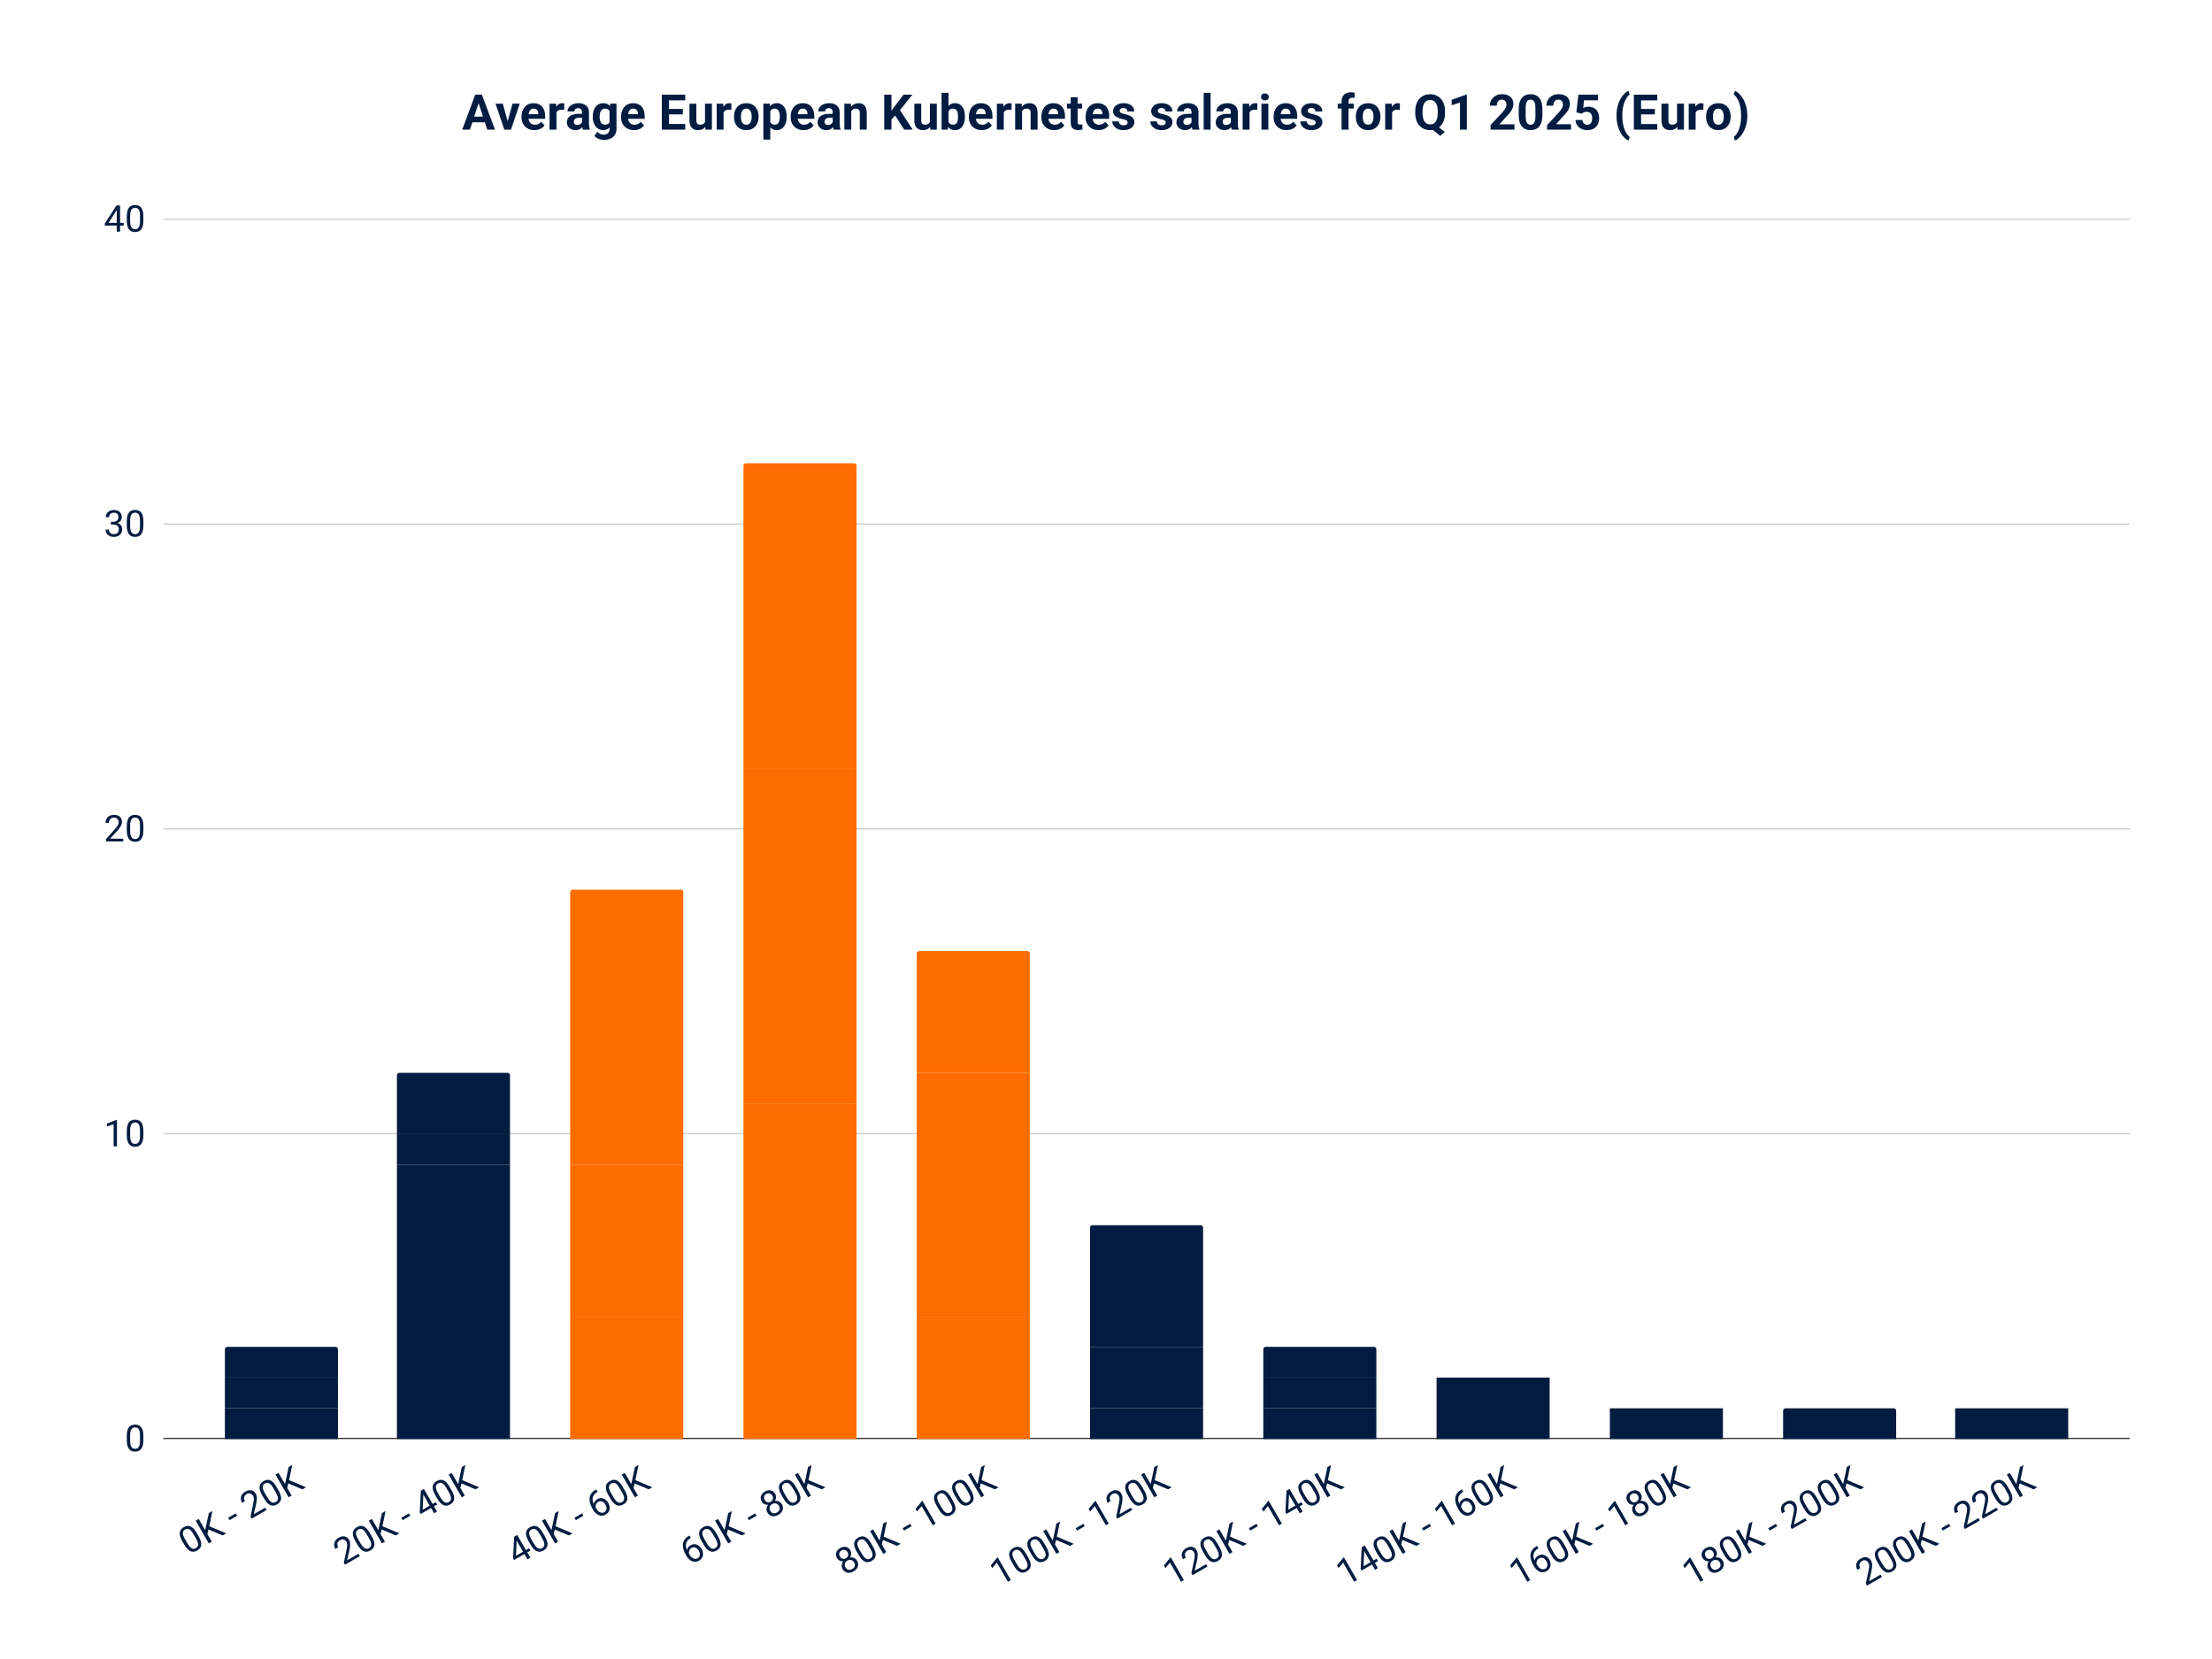 <svg viewBox="0 0 1800 1350" fill="none" stroke-linecap="square" stroke-miterlimit="10" xmlns="http://www.w3.org/2000/svg"><path fill="#fff" d="M0 0h1800v1350H0V0z"></path><path stroke="#333" stroke-linecap="butt" d="M133.5 1170.5h1599"></path><path stroke="#ccc" stroke-linecap="butt" d="M133.5 922.5h1599m-1599-248h1599m-1599-248h1599m-1599-248h1599"></path><path clip-path="url(#id_0)" d="M275 1171h-92v-25h92z"></path><path fill="#011c40" clip-path="url(#id_0)" d="M275 1171h-92v-25h92z"></path><path clip-path="url(#id_0)" d="M415 1171h-92V948h92z"></path><path fill="#011c40" clip-path="url(#id_0)" d="M415 1171h-92V948h92z"></path><path clip-path="url(#id_0)" d="M556 1171h-92v-99h92z"></path><path fill="#ff6c00" clip-path="url(#id_0)" d="M556 1171h-92v-99h92z"></path><path clip-path="url(#id_0)" d="M697 1171h-92V898h92z"></path><path fill="#ff6c00" clip-path="url(#id_0)" d="M697 1171h-92V898h92z"></path><path clip-path="url(#id_0)" d="M838 1171h-92v-99h92z"></path><path fill="#ff6c00" clip-path="url(#id_0)" d="M838 1171h-92v-99h92z"></path><path clip-path="url(#id_0)" d="M979 1171h-92v-25h92z"></path><path fill="#011c40" clip-path="url(#id_0)" d="M979 1171h-92v-25h92z"></path><path clip-path="url(#id_0)" d="M1120 1171h-92v-25h92z"></path><path fill="#011c40" clip-path="url(#id_0)" d="M1120 1171h-92v-25h92z"></path><path clip-path="url(#id_0)" d="M1261 1171h-92 92z"></path><path fill="#011c40" clip-path="url(#id_0)" d="M1261 1171h-92 92z"></path><path clip-path="url(#id_0)" d="M1402 1171h-92v-25h92z"></path><path fill="#011c40" clip-path="url(#id_0)" d="M1402 1171h-92v-25h92z"></path><path clip-path="url(#id_0)" d="M1543 1171h-92 92z"></path><path fill="#011c40" clip-path="url(#id_0)" d="M1543 1171h-92 92z"></path><path clip-path="url(#id_0)" d="M1683 1171h-92 92z"></path><path fill="#011c40" clip-path="url(#id_0)" d="M1683 1171h-92 92z"></path><path clip-path="url(#id_0)" d="M275 1146h-92v-25h92z"></path><path fill="#011c40" clip-path="url(#id_0)" d="M275 1146h-92v-25h92z"></path><path clip-path="url(#id_0)" d="M415 948h-92v-25h92z"></path><path fill="#011c40" clip-path="url(#id_0)" d="M415 948h-92v-25h92z"></path><path clip-path="url(#id_0)" d="M556 1072h-92V948h92z"></path><path fill="#ff6c00" clip-path="url(#id_0)" d="M556 1072h-92V948h92z"></path><path clip-path="url(#id_0)" d="M697 898h-92V625h92z"></path><path fill="#ff6c00" clip-path="url(#id_0)" d="M697 898h-92V625h92z"></path><path clip-path="url(#id_0)" d="M838 1072h-92V873h92z"></path><path fill="#ff6c00" clip-path="url(#id_0)" d="M838 1072h-92V873h92z"></path><path clip-path="url(#id_0)" d="M979 1146h-92v-50h92z"></path><path fill="#011c40" clip-path="url(#id_0)" d="M979 1146h-92v-50h92z"></path><path clip-path="url(#id_0)" d="M1120 1146h-92v-25h92z"></path><path fill="#011c40" clip-path="url(#id_0)" d="M1120 1146h-92v-25h92z"></path><path clip-path="url(#id_0)" d="M1261 1171h-92v-50h92z"></path><path fill="#011c40" clip-path="url(#id_0)" d="M1261 1171h-92v-50h92z"></path><path clip-path="url(#id_0)" d="M1402 1146h-92 92z"></path><path fill="#011c40" clip-path="url(#id_0)" d="M1402 1146h-92 92z"></path><path clip-path="url(#id_0)" d="M1543 1171h-92 92z"></path><path fill="#011c40" clip-path="url(#id_0)" d="M1543 1171h-92 92z"></path><path clip-path="url(#id_0)" d="M1683 1171h-92v-25h92z"></path><path fill="#011c40" clip-path="url(#id_0)" d="M1683 1171h-92v-25h92z"></path><path clip-path="url(#id_0)" d="M275 1121h-92v-23a2 2 0 012-2h88a2 2 0 012 2z"></path><path fill="#011c40" clip-path="url(#id_0)" d="M275 1121h-92v-23a2 2 0 012-2h88a2 2 0 012 2z"></path><path clip-path="url(#id_0)" d="M415 923h-92v-48a2 2 0 012-2h88a2 2 0 012 2z"></path><path fill="#011c40" clip-path="url(#id_0)" d="M415 923h-92v-48a2 2 0 012-2h88a2 2 0 012 2z"></path><path clip-path="url(#id_0)" d="M556 948h-92V726a2 2 0 012-2h88a2 2 0 012 2z"></path><path fill="#ff6c00" clip-path="url(#id_0)" d="M556 948h-92V726a2 2 0 012-2h88a2 2 0 012 2z"></path><path clip-path="url(#id_0)" d="M697 625h-92V379a2 2 0 012-2h88a2 2 0 012 2z"></path><path fill="#ff6c00" clip-path="url(#id_0)" d="M697 625h-92V379a2 2 0 012-2h88a2 2 0 012 2z"></path><path clip-path="url(#id_0)" d="M838 873h-92v-97a2 2 0 012-2h88a2 2 0 012 2z"></path><path fill="#ff6c00" clip-path="url(#id_0)" d="M838 873h-92v-97a2 2 0 012-2h88a2 2 0 012 2z"></path><path clip-path="url(#id_0)" d="M979 1096h-92v-97a2 2 0 012-2h88a2 2 0 012 2z"></path><path fill="#011c40" clip-path="url(#id_0)" d="M979 1096h-92v-97a2 2 0 012-2h88a2 2 0 012 2z"></path><path clip-path="url(#id_0)" d="M1120 1121h-92v-23a2 2 0 012-2h88a2 2 0 012 2z"></path><path fill="#011c40" clip-path="url(#id_0)" d="M1120 1121h-92v-23a2 2 0 012-2h88a2 2 0 012 2z"></path><path clip-path="url(#id_0)" d="M1261 1121h-92 92z"></path><path fill="#011c40" clip-path="url(#id_0)" d="M1261 1121h-92 92z"></path><path clip-path="url(#id_0)" d="M1402 1146h-92 92z"></path><path fill="#011c40" clip-path="url(#id_0)" d="M1402 1146h-92 92z"></path><path clip-path="url(#id_0)" d="M1543 1171h-92v-23a2 2 0 012-2h88a2 2 0 012 2z"></path><path fill="#011c40" clip-path="url(#id_0)" d="M1543 1171h-92v-23a2 2 0 012-2h88a2 2 0 012 2z"></path><path clip-path="url(#id_0)" d="M1683 1146h-92 92z"></path><path fill="#011c40" clip-path="url(#id_0)" d="M1683 1146h-92 92z"></path><path fill="#011c40" d="M116.656 1168.552v3.25q0 2.625-.469 4.422-.468 1.797-1.343 2.906-.875 1.094-2.125 1.594-1.235.484-2.781.484-1.235 0-2.282-.312-1.031-.313-1.86-.985-.827-.687-1.421-1.78-.578-1.095-.89-2.657-.297-1.578-.297-3.672v-3.25q0-2.625.468-4.39.485-1.782 1.36-2.86.875-1.078 2.109-1.547 1.25-.469 2.781-.469 1.25 0 2.297.313 1.047.297 1.86.953.828.64 1.406 1.719.578 1.078.875 2.64.312 1.547.312 3.641zm-2.719 3.688v-4.141q0-1.438-.171-2.531-.172-1.094-.5-1.86-.313-.78-.813-1.265-.484-.485-1.125-.703-.625-.235-1.422-.235-.969 0-1.719.36-.734.359-1.25 1.14-.5.766-.765 2.031-.266 1.25-.266 3.063v4.14q0 1.438.172 2.532t.5 1.906q.344.797.828 1.313.485.5 1.11.75.64.234 1.421.234 1 0 1.735-.375.75-.39 1.25-1.203.516-.813.766-2.094t.25-3.062zM95.172 911.356v21.453h-2.703v-18.063l-5.469 2v-2.453l7.75-2.938h.422zm21.484 9.093v3.25q0 2.625-.469 4.422-.468 1.797-1.343 2.906-.875 1.094-2.125 1.594-1.235.485-2.781.485-1.235 0-2.282-.313-1.031-.313-1.86-.984-.827-.688-1.421-1.782-.578-1.093-.89-2.656-.297-1.578-.297-3.672v-3.25q0-2.625.468-4.39.485-1.782 1.36-2.86.875-1.078 2.109-1.547 1.25-.468 2.781-.468 1.25 0 2.297.312 1.047.297 1.86.953.828.64 1.406 1.719.578 1.078.875 2.64.312 1.548.312 3.641zm-2.719 3.688v-4.14q0-1.438-.171-2.532-.172-1.094-.5-1.86-.313-.78-.813-1.265-.484-.485-1.125-.703-.625-.235-1.422-.235-.969 0-1.719.36-.734.36-1.25 1.14-.5.766-.765 2.032-.266 1.25-.266 3.062v4.14q0 1.438.172 2.532t.5 1.906q.344.797.828 1.313.485.5 1.11.75.64.234 1.421.234 1 0 1.735-.375.75-.39 1.25-1.203.516-.813.766-2.094t.25-3.062zM100.25 682.471v2.235H86.281v-1.953l7-7.782q1.281-1.422 1.985-2.422.718-1.015 1-1.812.296-.797.296-1.625 0-1.063-.437-1.922-.438-.86-1.281-1.36-.828-.515-2.016-.515-1.406 0-2.36.547-.937.547-1.406 1.531-.468.985-.468 2.25h-2.719q0-1.797.781-3.281.797-1.5 2.344-2.39 1.563-.891 3.828-.891 2.031 0 3.469.718 1.437.704 2.203 1.985.766 1.281.766 3 0 .937-.313 1.906-.312.953-.875 1.906-.547.953-1.266 1.875-.718.922-1.546 1.813l-5.72 6.187h10.704zm16.406-10.125v3.25q0 2.625-.469 4.422-.468 1.797-1.343 2.906-.875 1.094-2.125 1.594-1.235.485-2.781.485-1.235 0-2.282-.313-1.031-.312-1.86-.984-.827-.688-1.421-1.782-.578-1.093-.89-2.656-.297-1.578-.297-3.672v-3.25q0-2.625.468-4.39.485-1.782 1.36-2.86.875-1.078 2.109-1.547 1.25-.468 2.781-.468 1.25 0 2.297.312 1.047.297 1.86.953.828.641 1.406 1.72.578 1.077.875 2.64.312 1.547.312 3.64zm-2.719 3.688v-4.14q0-1.438-.171-2.532-.172-1.094-.5-1.86-.313-.78-.813-1.265-.484-.484-1.125-.703-.625-.235-1.422-.235-.969 0-1.719.36-.734.36-1.25 1.14-.5.766-.765 2.032-.266 1.25-.266 3.062v4.14q0 1.438.172 2.532t.5 1.906q.344.797.828 1.313.485.5 1.11.75.64.234 1.421.234 1 0 1.735-.375.75-.39 1.25-1.203.516-.812.766-2.094.25-1.28.25-3.062zM90.234 424.603h1.922q1.422 0 2.344-.469.938-.484 1.39-1.312.47-.829.47-1.86 0-1.234-.407-2.062-.406-.844-1.234-1.266-.813-.422-2.078-.422-1.141 0-2.016.453-.86.438-1.36 1.266-.484.813-.484 1.922h-2.719q0-1.625.813-2.953.828-1.344 2.313-2.125 1.5-.797 3.453-.797 1.937 0 3.39.687 1.453.672 2.25 2.016.813 1.344.813 3.328 0 .813-.375 1.734-.375.907-1.156 1.704-.782.78-2.032 1.296-1.25.5-2.984.5h-2.313v-1.64zm0 2.234v-1.625h2.313q2.031 0 3.36.485 1.343.468 2.109 1.28.765.813 1.078 1.767.312.953.312 1.906 0 1.5-.5 2.656-.5 1.156-1.422 1.969-.906.797-2.14 1.219-1.235.406-2.688.406-1.39 0-2.61-.39-1.218-.407-2.155-1.157-.938-.75-1.47-1.86-.53-1.109-.53-2.53h2.718q0 1.109.485 1.952.484.828 1.406 1.297.922.453 2.156.453 1.25 0 2.14-.422.907-.437 1.391-1.312.5-.89.5-2.219 0-1.328-.562-2.187-.547-.86-1.578-1.266-1.016-.422-2.39-.422h-1.923zm26.422-2.594v3.25q0 2.625-.469 4.422-.468 1.797-1.343 2.907-.875 1.093-2.125 1.593-1.235.485-2.781.485-1.235 0-2.282-.313-1.031-.312-1.86-.984-.827-.688-1.421-1.781-.578-1.094-.89-2.657-.297-1.578-.297-3.672v-3.25q0-2.625.468-4.39.485-1.781 1.36-2.86.875-1.078 2.109-1.546 1.25-.47 2.781-.47 1.25 0 2.297.313 1.047.297 1.86.953.828.641 1.406 1.72.578 1.077.875 2.64.312 1.547.312 3.64zm-2.719 3.688v-4.14q0-1.438-.171-2.532-.172-1.094-.5-1.86-.313-.78-.813-1.265-.484-.484-1.125-.703-.625-.234-1.422-.234-.969 0-1.719.359-.734.36-1.25 1.14-.5.766-.765 2.032-.266 1.25-.266 3.062v4.141q0 1.438.172 2.531.172 1.094.5 1.906.344.797.828 1.313.485.5 1.11.75.64.234 1.421.234 1 0 1.735-.375.75-.39 1.25-1.203.516-.812.766-2.094.25-1.28.25-3.062zm-13.249-246.603v2.219H85.28v-1.594l9.547-14.781h2.219l-2.375 4.281-6.313 9.875h12.329zm-2.97-14.156V188.5H95v-21.328h2.719zm18.938 8.969v3.25q0 2.625-.469 4.422-.468 1.796-1.343 2.906-.875 1.094-2.125 1.594-1.235.484-2.781.484-1.235 0-2.282-.313-1.031-.312-1.86-.984-.827-.688-1.421-1.781-.578-1.094-.89-2.656-.297-1.579-.297-3.672v-3.25q0-2.625.468-4.391.485-1.781 1.36-2.86.875-1.077 2.109-1.546 1.25-.469 2.781-.469 1.25 0 2.297.313 1.047.296 1.86.953.828.64 1.406 1.718.578 1.078.875 2.641.312 1.547.312 3.64zm-2.719 3.687v-4.14q0-1.438-.171-2.532-.172-1.094-.5-1.86-.313-.78-.813-1.265-.484-.484-1.125-.703-.625-.234-1.422-.234-.969 0-1.719.36-.734.358-1.25 1.14-.5.765-.765 2.031-.266 1.25-.266 3.063v4.14q0 1.438.172 2.531.172 1.094.5 1.907.344.797.828 1.312.485.5 1.11.75.64.234 1.421.234 1 0 1.735-.375.75-.39 1.25-1.203.516-.812.766-2.093.25-1.282.25-3.063zM160 1247.379l1.625 2.814q1.313 2.274 1.805 4.064.493 1.79.29 3.189-.211 1.385-1.044 2.443-.826 1.036-2.166 1.81-1.07.617-2.132.87-1.05.245-2.102.077-1.061-.181-2.122-.832-1.048-.658-2.1-1.855-1.046-1.218-2.093-3.031l-1.625-2.815q-1.312-2.273-1.79-4.037-.47-1.785-.252-3.156.219-1.37 1.054-2.394.848-1.031 2.174-1.797 1.082-.625 2.145-.877 1.055-.267 2.087-.105 1.038.141 2.077.786 1.04.644 2.078 1.849 1.044 1.183 2.091 2.997zm-.51 4.553l-2.07-3.586q-.72-1.245-1.415-2.107-.696-.86-1.363-1.36-.661-.52-1.336-.69-.662-.177-1.326-.046-.659.11-1.349.508-.839.484-1.309 1.17-.456.679-.512 1.613-.05.913.353 2.142.395 1.216 1.301 2.785l2.07 3.586q.72 1.245 1.415 2.106.696.862 1.386 1.401.696.518 1.373.723.67.19 1.336.095.672-.118 1.349-.508.866-.5 1.314-1.192.454-.714.481-1.667.04-.962-.384-2.196-.424-1.235-1.314-2.778zm2.21-15.89l10.664 18.47-2.45 1.414-10.663-18.47 2.449-1.415zm11.15-6.438l-2.696 13.049-1.725 6.95-1.914-2.377 1.186-5.448 2.213-10.479 2.936-1.695zm8.31 19.83l-12.037-5.067.344-2.779 14.615 6.158-2.922 1.688zm10.71-17.948l1.118 1.935-6.184 3.57-1.117-1.935 6.184-3.57zm23.937-4.636l1.117 1.935-12.098 6.985-.976-1.692 2.171-10.238q.4-1.873.508-3.09.115-1.24-.04-2.07-.142-.838-.556-1.556-.53-.92-1.34-1.445-.808-.526-1.789-.537-.975-.032-2.003.562-1.218.703-1.77 1.653-.538.942-.452 2.029.086 1.087.719 2.183l-2.355 1.36q-.898-1.557-.964-3.233-.06-1.697.835-3.242.908-1.553 2.87-2.686 1.759-1.015 3.363-1.111 1.597-.11 2.9.616 1.304.727 2.163 2.216.47.812.683 1.807.206.981.195 2.088.003 1.099-.158 2.257-.162 1.158-.434 2.343l-1.859 8.218 9.27-5.352zm9.145-16.971l1.625 2.814q1.313 2.274 1.805 4.064.493 1.79.29 3.189-.211 1.385-1.044 2.443-.827 1.036-2.166 1.81-1.07.617-2.132.87-1.05.245-2.103.077-1.06-.181-2.122-.832-1.047-.658-2.099-1.855-1.046-1.218-2.093-3.031l-1.625-2.815q-1.312-2.273-1.79-4.037-.47-1.785-.252-3.156.219-1.37 1.054-2.394.848-1.031 2.174-1.797 1.082-.625 2.145-.877 1.055-.267 2.087-.105 1.038.141 2.077.786 1.04.644 2.078 1.849 1.044 1.183 2.091 2.997zm-.51 4.553l-2.07-3.586q-.72-1.245-1.415-2.107-.696-.861-1.363-1.36-.661-.52-1.336-.69-.662-.177-1.326-.046-.659.11-1.349.508-.839.484-1.309 1.17-.456.679-.512 1.613-.05.913.353 2.142.395 1.216 1.301 2.785l2.07 3.586q.719 1.245 1.415 2.106.695.862 1.386 1.401.696.518 1.373.723.67.19 1.336.095.672-.118 1.349-.508.866-.5 1.314-1.192.454-.714.481-1.667.04-.962-.384-2.196-.424-1.235-1.314-2.778zm2.21-15.89l10.664 18.47-2.45 1.414-10.663-18.47 2.449-1.415zm11.15-6.438l-2.696 13.049-1.725 6.95-1.914-2.377 1.185-5.448 2.214-10.479 2.936-1.695zm8.31 19.83l-12.037-5.067.344-2.779 14.615 6.158-2.922 1.688zm45.624 52.416l1.117 1.935-12.097 6.985-.977-1.692 2.172-10.238q.398-1.873.507-3.09.115-1.24-.04-2.07-.141-.838-.555-1.556-.532-.92-1.34-1.445-.809-.526-1.79-.537-.975-.032-2.003.562-1.218.703-1.77 1.653-.538.942-.452 2.029.086 1.087.719 2.183l-2.354 1.36q-.899-1.557-.965-3.233-.06-1.697.835-3.242.908-1.553 2.87-2.686 1.759-1.015 3.363-1.111 1.597-.11 2.9.616 1.304.727 2.163 2.216.47.812.683 1.807.206.981.195 2.088.003 1.099-.158 2.257-.162 1.158-.434 2.343l-1.858 8.218 9.269-5.352zm9.145-16.971l1.625 2.814q1.313 2.274 1.805 4.064.493 1.79.29 3.189-.211 1.385-1.044 2.443-.826 1.036-2.166 1.81-1.069.617-2.132.87-1.05.245-2.102.077-1.061-.181-2.122-.832-1.048-.658-2.1-1.855-1.046-1.218-2.093-3.031l-1.625-2.815q-1.312-2.273-1.79-4.037-.47-1.785-.252-3.156.22-1.37 1.054-2.394.848-1.031 2.174-1.797 1.082-.625 2.145-.877 1.055-.267 2.087-.105 1.038.141 2.077.786 1.04.644 2.079 1.849 1.044 1.183 2.09 2.997zm-.51 4.553l-2.07-3.586q-.72-1.245-1.415-2.107-.696-.86-1.363-1.36-.661-.52-1.336-.69-.662-.177-1.326-.046-.659.11-1.349.508-.839.484-1.308 1.17-.457.679-.513 1.613-.05.913.353 2.142.395 1.216 1.301 2.785l2.07 3.586q.72 1.245 1.415 2.106.696.862 1.386 1.401.696.518 1.373.723.67.19 1.336.095.672-.118 1.349-.508.866-.5 1.314-1.192.454-.714.481-1.667.04-.962-.384-2.196-.424-1.235-1.314-2.778zm2.21-15.89l10.664 18.47-2.45 1.414-10.663-18.47 2.449-1.415zm11.15-6.438l-2.696 13.049-1.725 6.95-1.913-2.377 1.185-5.448 2.213-10.479 2.936-1.695zm8.31 19.83l-12.037-5.067.344-2.779 14.615 6.158-2.922 1.688zm10.71-17.948l1.118 1.935-6.184 3.57-1.117-1.935 6.184-3.57zm21.847-9.13l1.11 1.921-13.343 7.703-.797-1.38.877-17.574 1.922-1.11.084 4.895-.53 11.709 10.677-6.165zm-9.65-10.776l10.665 18.47-2.355 1.36-10.664-18.47 2.355-1.36zm20.885-1.701l1.625 2.814q1.313 2.274 1.805 4.064.493 1.79.29 3.189-.211 1.385-1.044 2.443-.827 1.036-2.166 1.81-1.07.617-2.132.87-1.05.245-2.102.077-1.061-.181-2.123-.832-1.047-.658-2.099-1.855-1.046-1.218-2.093-3.031l-1.625-2.815q-1.312-2.273-1.79-4.037-.47-1.785-.252-3.156.219-1.37 1.054-2.394.848-1.031 2.174-1.797 1.082-.625 2.145-.877 1.055-.267 2.087-.105 1.038.141 2.077.786 1.04.644 2.078 1.849 1.044 1.183 2.091 2.997zm-.51 4.553l-2.07-3.586q-.72-1.245-1.415-2.107-.696-.86-1.363-1.36-.661-.52-1.336-.69-.662-.177-1.326-.046-.659.11-1.349.508-.839.484-1.309 1.17-.456.679-.512 1.613-.05.913.353 2.142.395 1.216 1.301 2.785l2.07 3.586q.72 1.245 1.415 2.106.696.862 1.386 1.401.696.518 1.373.723.67.19 1.336.095.672-.118 1.349-.508.866-.5 1.314-1.192.454-.714.481-1.667.04-.962-.384-2.196-.424-1.235-1.314-2.778zm2.21-15.89l10.664 18.47-2.45 1.414-10.663-18.47 2.449-1.415zm11.15-6.438l-2.696 13.049-1.725 6.95-1.914-2.377 1.185-5.448 2.214-10.479 2.936-1.695zm8.31 19.83l-12.037-5.067.344-2.779 14.615 6.158-2.922 1.688zm43.534 47.921l1.11 1.922-13.343 7.703-.797-1.38.877-17.574 1.922-1.11.084 4.895-.53 11.709 10.677-6.165zm-9.65-10.775l10.665 18.47-2.355 1.36-10.664-18.47 2.355-1.36zm20.885-1.701l1.625 2.814q1.313 2.274 1.805 4.064.493 1.79.29 3.189-.211 1.385-1.044 2.443-.826 1.036-2.166 1.81-1.069.617-2.132.87-1.05.245-2.102.077-1.061-.181-2.122-.832-1.048-.658-2.1-1.855-1.046-1.218-2.093-3.031l-1.625-2.815q-1.312-2.273-1.79-4.037-.47-1.785-.252-3.156.22-1.37 1.054-2.394.848-1.031 2.174-1.797 1.083-.625 2.145-.877 1.055-.267 2.087-.105 1.038.141 2.077.786 1.04.644 2.079 1.849 1.044 1.183 2.09 2.997zm-.51 4.553l-2.07-3.586q-.72-1.245-1.415-2.107-.696-.861-1.363-1.36-.661-.52-1.336-.69-.662-.177-1.326-.046-.659.11-1.349.508-.839.484-1.308 1.17-.457.679-.513 1.613-.05.913.353 2.142.395 1.216 1.301 2.785l2.07 3.586q.72 1.245 1.415 2.106.696.862 1.386 1.401.696.518 1.374.723.669.19 1.335.095.672-.118 1.349-.508.866-.5 1.314-1.192.455-.714.481-1.667.04-.962-.383-2.196-.425-1.235-1.315-2.778zm2.21-15.89l10.664 18.47-2.45 1.414-10.663-18.47 2.45-1.415zm11.15-6.438l-2.696 13.049-1.725 6.95-1.913-2.377 1.185-5.448 2.213-10.479 2.936-1.695zm8.31 19.83l-12.037-5.067.344-2.779 14.616 6.158-2.923 1.688zm10.71-17.948l1.118 1.935-6.184 3.57-1.117-1.935 6.184-3.57zm11.275-19.41l.203-.117 1.149 1.99-.203.117q-1.868 1.078-2.774 2.413-.902 1.314-1.06 2.759-.152 1.423.25 2.87.401 1.445 1.151 2.744l1.563 2.707q.71 1.23 1.542 2.014.844.775 1.72 1.136.89.352 1.713.31.837-.05 1.527-.449.812-.468 1.268-1.147.456-.678.569-1.483.118-.826-.097-1.73t-.754-1.838q-.477-.826-1.117-1.466-.649-.654-1.412-1.007-.77-.367-1.61-.352-.826.008-1.692.508-.974.562-1.553 1.528-.565.958-.661 2.042-.083 1.076.352 2.016l-1.253.705q-.645-1.522-.736-2.805-.098-1.296.265-2.354.364-1.058 1.098-1.879.735-.821 1.75-1.407 1.394-.805 2.7-.855 1.298-.064 2.434.435 1.15.49 2.086 1.394.936.903 1.6 2.053.75 1.299 1.049 2.66.29 1.348.06 2.635-.239 1.275-1.026 2.38-.774 1.096-2.195 1.916-1.489.86-2.963.899-1.47.018-2.807-.58-1.325-.607-2.417-1.655-1.092-1.047-1.834-2.333l-.64-1.11q-1.126-1.948-1.82-4.055-.693-2.108-.607-4.178.092-2.092 1.295-3.977 1.208-1.907 3.887-3.454zm21.807-2.197l1.625 2.814q1.313 2.274 1.805 4.064.493 1.79.29 3.189-.211 1.385-1.044 2.443-.826 1.036-2.166 1.81-1.07.617-2.132.87-1.05.245-2.102.077-1.061-.181-2.122-.832-1.048-.658-2.1-1.855-1.046-1.218-2.093-3.031l-1.625-2.815q-1.312-2.273-1.79-4.037-.47-1.784-.252-3.156.219-1.37 1.054-2.394.848-1.031 2.174-1.797 1.082-.625 2.145-.877 1.055-.267 2.087-.105 1.038.141 2.077.786 1.04.644 2.078 1.849 1.045 1.183 2.091 2.997zm-.51 4.553l-2.07-3.586q-.72-1.245-1.415-2.107-.696-.86-1.363-1.36-.661-.52-1.336-.69-.662-.177-1.326-.046-.659.11-1.349.508-.839.484-1.309 1.17-.456.679-.512 1.613-.05.913.353 2.142.395 1.216 1.301 2.785l2.07 3.586q.72 1.245 1.415 2.106.696.862 1.386 1.401.696.518 1.373.723.67.19 1.336.095.672-.118 1.349-.508.866-.5 1.314-1.192.454-.714.481-1.667.04-.962-.384-2.196-.424-1.235-1.314-2.778zm2.21-15.89l10.664 18.47-2.45 1.414-10.663-18.47 2.449-1.415zm11.15-6.438l-2.696 13.049-1.725 6.95-1.913-2.377 1.185-5.448 2.213-10.479 2.936-1.695zm8.31 19.83l-12.037-5.067.344-2.779 14.615 6.158-2.922 1.688zm32.963 37.642l.203-.117 1.148 1.99-.203.117q-1.867 1.078-2.774 2.413-.901 1.314-1.06 2.759-.152 1.423.25 2.87.401 1.445 1.151 2.744l1.563 2.707q.71 1.23 1.542 2.014.844.775 1.72 1.136.89.352 1.713.31.837-.05 1.527-.449.812-.468 1.268-1.147.456-.678.57-1.483.117-.826-.098-1.73-.215-.904-.754-1.838-.477-.826-1.117-1.466-.648-.654-1.412-1.007-.77-.367-1.61-.352-.825.008-1.691.508-.975.562-1.554 1.528-.565.958-.661 2.042-.083 1.076.352 2.016l-1.253.705q-.644-1.522-.735-2.805-.1-1.296.264-2.354t1.099-1.879q.734-.821 1.75-1.407 1.393-.805 2.7-.855 1.297-.064 2.433.435 1.15.49 2.086 1.394.936.903 1.6 2.053.75 1.299 1.049 2.66.29 1.348.06 2.635-.238 1.275-1.026 2.379-.774 1.097-2.195 1.917-1.489.86-2.963.899-1.47.018-2.807-.58-1.325-.607-2.417-1.655-1.092-1.047-1.834-2.333l-.64-1.11q-1.125-1.948-1.819-4.055-.693-2.108-.608-4.178.092-2.092 1.295-3.977 1.208-1.907 3.888-3.454zm21.807-2.197l1.625 2.814q1.312 2.274 1.805 4.064.492 1.79.289 3.189-.211 1.384-1.044 2.443-.826 1.036-2.166 1.81-1.069.617-2.132.87-1.05.245-2.102.077-1.061-.181-2.122-.832-1.048-.658-2.1-1.855-1.046-1.218-2.093-3.031l-1.625-2.815q-1.312-2.273-1.79-4.037-.47-1.785-.251-3.156.218-1.37 1.053-2.394.848-1.031 2.174-1.797 1.083-.625 2.146-.877 1.055-.267 2.086-.105 1.038.141 2.078.786 1.04.644 2.078 1.849 1.044 1.183 2.09 2.997zm-.511 4.552l-2.07-3.585q-.72-1.245-1.415-2.107-.696-.861-1.363-1.36-.66-.52-1.336-.69-.662-.177-1.326-.046-.658.11-1.349.508-.838.484-1.308 1.17-.457.679-.513 1.613-.05.913.353 2.142.395 1.216 1.301 2.785l2.07 3.586q.72 1.245 1.415 2.106.696.862 1.386 1.401.696.518 1.374.723.67.19 1.335.095.672-.118 1.349-.508.866-.5 1.314-1.192.455-.714.481-1.667.04-.962-.383-2.196-.425-1.235-1.315-2.778zm2.21-15.89l10.664 18.47-2.449 1.415-10.664-18.47 2.45-1.415zm11.15-6.437l-2.696 13.049-1.725 6.95-1.913-2.377 1.185-5.448 2.213-10.479 2.936-1.695zm8.31 19.83l-12.037-5.067.344-2.779 14.616 6.158-2.923 1.688zm10.711-17.948l1.117 1.935-6.184 3.57-1.117-1.935 6.184-3.57zm21.71-7.428q.969 1.678.864 3.308-.092 1.622-1.067 2.997-.974 1.375-2.638 2.336-1.665.96-3.356 1.125-1.678.157-3.129-.575-1.45-.732-2.42-2.41-.64-1.11-.752-2.272-.098-1.17.283-2.292.386-1.143 1.244-2.126.864-1.004 2.15-1.746 1.704-.984 3.405-1.1 1.715-.124 3.137.588 1.427.692 2.28 2.167zm-2.386 1.305q-.593-1.028-1.493-1.556-.908-.54-1.964-.526-1.056.015-2.111.624-1.083.625-1.61 1.525-.513.892-.486 1.94.02 1.035.614 2.063.617 1.07 1.474 1.585.863.494 1.882.447 1.025-.069 2.121-.701 1.096-.633 1.655-1.479.55-.859.54-1.845-.005-1.008-.622-2.077zm-3.055-9.73q.781 1.354.69 2.85-.087 1.476-.96 2.81-.871 1.333-2.427 2.231-1.583.914-3.188 1.01-1.59.089-2.911-.574-1.315-.684-2.097-2.037-.93-1.61-.874-3.14.047-1.542.935-2.849.887-1.306 2.457-2.212 1.583-.915 3.158-1.03 1.576-.116 2.935.615 1.353.717 2.282 2.327zm-2.317 1.393q-.532-.92-1.33-1.397-.807-.49-1.745-.49-.932-.021-1.866.518-.92.53-1.397 1.33-.471.777-.45 1.72.028.923.59 1.897.547.947 1.34 1.446.799.477 1.737.477.93-.014 1.85-.545.92-.532 1.384-1.323.469-.812.455-1.742-.021-.944-.568-1.89zm19.13-7.147l1.624 2.814q1.313 2.274 1.805 4.064.493 1.79.29 3.189-.211 1.384-1.044 2.443-.826 1.036-2.166 1.81-1.069.617-2.132.87-1.05.245-2.102.077-1.061-.181-2.122-.832-1.048-.658-2.1-1.855-1.046-1.218-2.093-3.031l-1.625-2.815q-1.312-2.273-1.79-4.037-.47-1.785-.252-3.156.22-1.37 1.054-2.394.848-1.031 2.174-1.797 1.082-.625 2.145-.877 1.055-.267 2.087-.105 1.038.141 2.077.786 1.04.644 2.078 1.849 1.045 1.183 2.091 2.997zm-.511 4.552l-2.07-3.585q-.72-1.245-1.415-2.107-.696-.861-1.363-1.36-.661-.52-1.336-.69-.662-.177-1.326-.046-.659.11-1.349.508-.839.484-1.308 1.17-.457.679-.513 1.613-.05.913.353 2.142.395 1.216 1.301 2.785l2.07 3.586q.72 1.245 1.415 2.106.696.862 1.386 1.401.696.518 1.373.723.67.19 1.336.095.672-.118 1.349-.508.866-.5 1.314-1.192.455-.714.481-1.667.04-.962-.384-2.196-.424-1.235-1.314-2.778zm2.21-15.89l10.664 18.47-2.45 1.415-10.663-18.47 2.449-1.415zm11.15-6.437l-2.696 13.049-1.725 6.95-1.913-2.377 1.185-5.448 2.213-10.479 2.936-1.695zm8.31 19.83l-12.037-5.067.344-2.779 14.616 6.158-2.923 1.688zm28.675 58.124q.97 1.678.864 3.308-.091 1.623-1.066 2.997-.974 1.375-2.639 2.336-1.664.96-3.355 1.125-1.678.157-3.129-.575t-2.42-2.41q-.64-1.11-.752-2.272-.098-1.17.282-2.292.387-1.143 1.245-2.126.864-1.004 2.15-1.746 1.704-.984 3.405-1.1 1.715-.124 3.137.588 1.427.692 2.279 2.167zm-2.385 1.305q-.594-1.028-1.493-1.556-.908-.54-1.964-.526-1.056.015-2.112.624-1.082.625-1.61 1.525-.513.892-.485 1.94.02 1.035.614 2.063.617 1.07 1.474 1.585.863.494 1.882.447 1.025-.069 2.121-.701 1.096-.633 1.654-1.479.55-.859.54-1.845-.004-1.008-.621-2.077zm-3.055-9.73q.781 1.354.689 2.85-.087 1.476-.958 2.81-.873 1.333-2.429 2.231-1.583.914-3.187 1.01-1.59.089-2.912-.574-1.315-.684-2.096-2.037-.93-1.61-.875-3.14.048-1.542.936-2.849.887-1.306 2.457-2.212 1.583-.915 3.158-1.03 1.575-.116 2.935.615 1.352.717 2.282 2.327zm-2.318 1.393q-.53-.92-1.33-1.397-.806-.49-1.744-.49-.932-.021-1.866.518-.92.53-1.397 1.33-.472.777-.45 1.72.027.923.59 1.897.547.947 1.34 1.446.798.477 1.736.477.93-.014 1.85-.545.92-.532 1.384-1.323.47-.812.456-1.742-.022-.944-.569-1.89zm19.13-7.147l1.625 2.814q1.313 2.274 1.805 4.064.493 1.79.29 3.189-.211 1.385-1.044 2.443-.827 1.036-2.166 1.81-1.07.617-2.132.87-1.05.245-2.103.077-1.06-.181-2.122-.832-1.047-.658-2.099-1.855-1.046-1.218-2.093-3.031l-1.625-2.815q-1.313-2.273-1.79-4.037-.47-1.785-.252-3.156.219-1.37 1.053-2.394.849-1.031 2.175-1.797 1.082-.625 2.145-.877 1.055-.267 2.087-.105 1.037.141 2.077.786 1.04.644 2.078 1.849 1.044 1.183 2.091 2.997zm-.51 4.553l-2.07-3.586q-.72-1.245-1.415-2.107-.696-.861-1.363-1.36-.661-.52-1.337-.69-.661-.177-1.325-.046-.659.11-1.349.508-.839.484-1.309 1.17-.456.679-.512 1.613-.05.913.353 2.142.395 1.216 1.3 2.785l2.071 3.586q.719 1.245 1.415 2.106.695.862 1.386 1.401.696.518 1.373.723.67.19 1.336.095.672-.118 1.348-.508.867-.5 1.315-1.192.454-.714.481-1.667.04-.962-.384-2.196-.424-1.235-1.315-2.778zm2.21-15.89l10.664 18.47-2.45 1.414-10.663-18.47 2.449-1.415zm11.15-6.438l-2.696 13.049-1.725 6.95-1.914-2.377 1.185-5.448 2.213-10.479 2.937-1.695zm8.31 19.83l-12.037-5.067.344-2.779 14.615 6.158-2.923 1.688zm10.71-17.948l1.118 1.935-6.184 3.57-1.117-1.935 6.184-3.57zm9.93-18.74l10.726 18.578-2.341 1.352-9.031-15.643-3.736 4.467-1.227-2.125 5.243-6.419.365-.21zm23.152-2.867l1.625 2.814q1.313 2.274 1.805 4.064.493 1.79.29 3.189-.211 1.385-1.044 2.443-.827 1.036-2.166 1.81-1.07.617-2.132.87-1.05.245-2.103.077-1.06-.181-2.122-.832-1.047-.658-2.1-1.855-1.045-1.218-2.092-3.031l-1.625-2.815q-1.313-2.273-1.79-4.037-.47-1.785-.252-3.156.219-1.37 1.053-2.394.848-1.031 2.175-1.797 1.082-.625 2.145-.877 1.055-.267 2.087-.105 1.037.141 2.077.786 1.04.644 2.078 1.849 1.044 1.183 2.091 2.997zm-.51 4.553l-2.071-3.586q-.719-1.245-1.414-2.107-.696-.861-1.363-1.36-.661-.52-1.337-.69-.661-.177-1.325-.046-.659.11-1.349.508-.839.484-1.309 1.17-.456.679-.512 1.613-.05.913.353 2.142.394 1.216 1.3 2.785l2.071 3.586q.719 1.245 1.414 2.106.696.862 1.387 1.401.696.518 1.373.723.67.19 1.336.095.672-.118 1.348-.508.866-.5 1.315-1.192.454-.714.48-1.667.041-.962-.383-2.196-.424-1.235-1.315-2.778zm15.232-13.053l1.625 2.814q1.313 2.274 1.806 4.064.492 1.79.289 3.189-.211 1.385-1.044 2.443-.826 1.036-2.166 1.81-1.069.617-2.132.87-1.05.245-2.102.077-1.061-.181-2.122-.832-1.048-.658-2.1-1.855-1.046-1.218-2.093-3.031l-1.625-2.815q-1.312-2.273-1.79-4.037-.47-1.785-.252-3.156.22-1.37 1.054-2.394.848-1.031 2.174-1.797 1.083-.625 2.145-.877 1.055-.267 2.087-.105 1.038.141 2.077.786 1.04.644 2.079 1.849 1.044 1.183 2.09 2.997zm-.51 4.553l-2.07-3.586q-.72-1.245-1.415-2.107-.696-.861-1.363-1.36-.661-.52-1.336-.69-.662-.177-1.326-.046-.658.11-1.349.508-.839.484-1.308 1.17-.457.679-.513 1.613-.05.913.353 2.142.395 1.216 1.301 2.785l2.07 3.586q.72 1.245 1.415 2.106.696.862 1.386 1.401.696.518 1.373.723.67.19 1.336.095.672-.118 1.349-.508.866-.5 1.314-1.192.455-.714.481-1.667.04-.962-.384-2.196-.424-1.235-1.314-2.778zm2.21-15.89l10.664 18.47-2.45 1.414-10.663-18.47 2.45-1.415zm11.15-6.438l-2.696 13.049-1.725 6.95-1.913-2.377 1.185-5.448 2.213-10.479 2.936-1.695zm8.31 19.83l-12.037-5.067.344-2.779 14.616 6.158-2.923 1.688zm2.172 55.311l10.726 18.58-2.34 1.35-9.032-15.642-3.736 4.467-1.226-2.125 5.243-6.419.365-.21zm23.153-2.866l1.625 2.814q1.312 2.274 1.805 4.064.492 1.79.29 3.189-.212 1.385-1.044 2.443-.827 1.036-2.167 1.81-1.069.617-2.132.87-1.049.245-2.102.077-1.06-.181-2.122-.832-1.048-.658-2.1-1.855-1.046-1.218-2.092-3.031l-1.625-2.815q-1.313-2.273-1.79-4.037-.471-1.785-.252-3.156.218-1.37 1.053-2.394.848-1.031 2.174-1.797 1.083-.625 2.146-.877 1.055-.267 2.087-.105 1.037.141 2.077.786 1.04.644 2.078 1.849 1.044 1.183 2.09 2.997zm-.511 4.553l-2.07-3.586q-.72-1.245-1.415-2.107-.695-.86-1.362-1.36-.662-.52-1.337-.69-.662-.177-1.326-.046-.658.11-1.348.508-.84.484-1.31 1.17-.455.679-.511 1.613-.05.913.352 2.142.395 1.216 1.301 2.785l2.07 3.586q.72 1.245 1.415 2.106.696.862 1.386 1.401.697.518 1.374.723.67.19 1.336.095.672-.118 1.348-.508.866-.5 1.315-1.192.454-.714.48-1.667.04-.962-.383-2.196-.424-1.235-1.315-2.778zm15.233-13.053l1.625 2.814q1.313 2.274 1.805 4.064.493 1.79.29 3.189-.211 1.385-1.044 2.443-.827 1.036-2.166 1.81-1.07.617-2.132.87-1.05.245-2.103.077-1.06-.181-2.122-.832-1.047-.658-2.099-1.855-1.046-1.218-2.093-3.031l-1.625-2.815q-1.313-2.273-1.79-4.037-.47-1.785-.252-3.156.219-1.37 1.053-2.394.849-1.031 2.175-1.797 1.082-.625 2.145-.877 1.055-.267 2.087-.105 1.038.141 2.077.786 1.04.644 2.078 1.849 1.044 1.183 2.091 2.997zm-.51 4.553l-2.07-3.586q-.72-1.245-1.415-2.107-.696-.86-1.363-1.36-.661-.52-1.337-.69-.661-.177-1.325-.046-.659.11-1.349.508-.839.484-1.309 1.17-.456.679-.512 1.613-.05.913.353 2.142.395 1.216 1.3 2.785l2.071 3.586q.719 1.245 1.415 2.106.695.862 1.386 1.401.696.518 1.373.723.67.19 1.336.095.672-.118 1.349-.508.866-.5 1.314-1.192.454-.714.481-1.667.04-.962-.384-2.196-.424-1.235-1.314-2.778zm2.21-15.89l10.664 18.47-2.45 1.414-10.663-18.47 2.449-1.415zm11.15-6.438l-2.696 13.049-1.725 6.95-1.914-2.377 1.185-5.448 2.214-10.479 2.936-1.695zm8.31 19.83l-12.037-5.067.344-2.779 14.615 6.158-2.923 1.688zm10.71-17.948l1.118 1.935-6.184 3.57-1.117-1.935 6.184-3.57zm9.93-18.74l10.726 18.578-2.341 1.352-9.031-15.643L887.1 1230l-1.227-2.125 5.243-6.419.365-.21zm28.729 5.604l1.117 1.935-12.097 6.985-.977-1.692 2.172-10.238q.398-1.873.507-3.09.115-1.24-.04-2.07-.141-.838-.555-1.556-.532-.92-1.34-1.445-.809-.526-1.79-.537-.974-.032-2.003.562-1.218.703-1.77 1.653-.538.942-.452 2.029.086 1.087.72 2.183l-2.355 1.36q-.899-1.557-.964-3.233-.06-1.697.834-3.242.908-1.553 2.87-2.686 1.76-1.015 3.363-1.111 1.597-.11 2.9.616 1.304.727 2.164 2.216.468.812.682 1.807.206.981.195 2.088.003 1.099-.158 2.257-.162 1.158-.433 2.343l-1.86 8.218 9.27-5.352zm9.146-16.971l1.625 2.814q1.312 2.274 1.805 4.064.492 1.79.289 3.189-.21 1.385-1.043 2.443-.827 1.036-2.167 1.81-1.069.617-2.132.87-1.05.245-2.102.077-1.061-.181-2.122-.832-1.048-.658-2.1-1.855-1.046-1.218-2.093-3.031l-1.625-2.815q-1.312-2.273-1.79-4.037-.47-1.785-.251-3.156.218-1.37 1.053-2.394.848-1.031 2.174-1.797 1.083-.625 2.145-.877 1.056-.267 2.087-.105 1.038.141 2.078.786 1.04.644 2.078 1.849 1.044 1.183 2.09 2.997zm-.511 4.553l-2.07-3.586q-.72-1.245-1.415-2.107-.696-.86-1.363-1.36-.66-.52-1.336-.69-.662-.177-1.326-.046-.658.11-1.349.508-.839.484-1.308 1.17-.457.679-.513 1.613-.05.913.353 2.142.395 1.216 1.301 2.785l2.07 3.586q.72 1.245 1.415 2.106.696.862 1.386 1.401.696.518 1.374.723.669.19 1.335.095.672-.118 1.349-.508.866-.5 1.314-1.192.455-.714.481-1.667.04-.962-.383-2.196-.425-1.235-1.315-2.778zm2.21-15.89l10.664 18.47-2.449 1.414-10.664-18.47 2.45-1.415zm11.15-6.438l-2.696 13.049-1.725 6.95-1.913-2.377 1.185-5.448 2.213-10.479 2.936-1.695zm8.31 19.83l-12.037-5.067.344-2.779 14.616 6.158-2.923 1.688zm2.172 55.311l10.726 18.58-2.34 1.35-9.032-15.642-3.736 4.467-1.226-2.125 5.243-6.419.365-.21zm28.73 5.605l1.117 1.935-12.098 6.985-.976-1.692 2.171-10.238q.4-1.873.508-3.09.115-1.239-.04-2.07-.141-.838-.556-1.556-.53-.92-1.34-1.445-.808-.526-1.789-.537-.975-.032-2.003.562-1.218.703-1.77 1.653-.538.942-.452 2.029.086 1.087.719 2.183l-2.355 1.36q-.898-1.557-.964-3.233-.06-1.697.835-3.242.908-1.553 2.87-2.686 1.759-1.015 3.363-1.111 1.597-.11 2.9.616 1.304.727 2.163 2.216.469.812.683 1.807.206.981.195 2.088.003 1.099-.158 2.257-.162 1.158-.434 2.343l-1.859 8.218 9.27-5.352zm9.145-16.971l1.625 2.814q1.313 2.274 1.805 4.064.493 1.79.29 3.189-.211 1.384-1.044 2.443-.827 1.036-2.166 1.81-1.07.617-2.132.87-1.05.245-2.102.077-1.061-.181-2.123-.832-1.047-.658-2.099-1.855-1.046-1.218-2.093-3.031l-1.625-2.815q-1.313-2.273-1.79-4.037-.47-1.785-.252-3.156.219-1.37 1.054-2.394.848-1.031 2.174-1.797 1.082-.625 2.145-.877 1.055-.267 2.087-.105 1.038.141 2.077.786 1.04.644 2.078 1.849 1.044 1.183 2.091 2.997zm-.51 4.552l-2.07-3.585q-.72-1.245-1.415-2.107-.696-.861-1.363-1.36-.661-.52-1.336-.69-.662-.177-1.326-.046-.659.11-1.349.508-.839.484-1.309 1.17-.456.679-.512 1.613-.05.913.353 2.142.395 1.216 1.301 2.785l2.07 3.586q.72 1.245 1.415 2.106.695.862 1.386 1.401.696.518 1.373.723.67.19 1.336.095.672-.118 1.349-.508.866-.5 1.314-1.192.454-.714.481-1.667.04-.962-.384-2.196-.424-1.235-1.314-2.778zm2.21-15.89l10.664 18.47-2.45 1.415-10.663-18.47 2.449-1.415zm11.15-6.437l-2.696 13.049-1.725 6.95-1.914-2.377 1.186-5.448 2.213-10.479 2.936-1.695zm8.31 19.83l-12.037-5.067.344-2.779 14.615 6.158-2.922 1.688zm10.71-17.948l1.118 1.935-6.184 3.57-1.117-1.935 6.184-3.57zm9.93-18.74l10.726 18.578-2.341 1.352-9.031-15.643-3.736 4.467-1.227-2.125 5.243-6.419.365-.21zm26.639 1.11l1.11 1.921-13.343 7.703-.797-1.38.878-17.574 1.921-1.11.084 4.895-.53 11.709 10.677-6.165zm-9.65-10.776l10.665 18.47-2.354 1.36-10.665-18.47 2.355-1.36zm20.886-1.701l1.625 2.814q1.312 2.274 1.805 4.064.492 1.79.289 3.189-.21 1.384-1.043 2.443-.827 1.036-2.167 1.81-1.069.617-2.132.87-1.049.245-2.102.077-1.061-.181-2.122-.832-1.048-.658-2.1-1.855-1.046-1.218-2.093-3.031l-1.625-2.815q-1.312-2.273-1.789-4.037-.471-1.785-.252-3.156.218-1.37 1.053-2.394.848-1.031 2.174-1.797 1.083-.625 2.146-.877 1.055-.267 2.086-.105 1.038.141 2.078.786 1.04.644 2.078 1.849 1.044 1.183 2.09 2.997zm-.511 4.552l-2.07-3.585q-.72-1.245-1.415-2.107-.696-.861-1.363-1.36-.66-.52-1.336-.69-.662-.177-1.326-.046-.658.11-1.349.508-.838.484-1.308 1.17-.457.679-.512 1.613-.05.913.352 2.142.395 1.216 1.301 2.785l2.07 3.586q.72 1.245 1.415 2.106.696.862 1.386 1.401.696.518 1.374.723.67.19 1.336.095.672-.118 1.348-.508.866-.5 1.315-1.192.454-.714.48-1.667.04-.962-.383-2.196-.424-1.235-1.315-2.778zm2.21-15.89l10.664 18.47-2.449 1.415-10.664-18.47 2.45-1.415zm11.15-6.437l-2.696 13.049-1.725 6.95-1.913-2.377 1.185-5.448 2.213-10.479 2.936-1.695zm8.31 19.83l-12.037-5.067.345-2.779 14.615 6.158-2.923 1.688zm2.172 55.311l10.726 18.58-2.34 1.35-9.032-15.642-3.736 4.467-1.226-2.125 5.243-6.419.365-.21zm26.64 1.11l1.11 1.922-13.343 7.703-.797-1.38.877-17.574 1.922-1.11.083 4.895-.529 11.709 10.677-6.165zm-9.65-10.775l10.665 18.47-2.355 1.36-10.664-18.47 2.355-1.36zm20.885-1.701l1.625 2.814q1.313 2.274 1.805 4.064.493 1.79.29 3.189-.211 1.385-1.044 2.443-.827 1.036-2.166 1.81-1.07.617-2.132.87-1.05.245-2.103.077-1.06-.181-2.121-.832-1.048-.658-2.1-1.855-1.046-1.218-2.093-3.031l-1.625-2.815q-1.313-2.273-1.79-4.037-.47-1.784-.252-3.156.219-1.37 1.054-2.394.848-1.031 2.174-1.797 1.082-.625 2.145-.877 1.055-.267 2.087-.105 1.038.141 2.077.786 1.04.644 2.078 1.849 1.044 1.183 2.091 2.997zm-.51 4.553l-2.07-3.586q-.72-1.245-1.415-2.107-.696-.86-1.363-1.36-.661-.52-1.336-.69-.662-.177-1.326-.046-.659.11-1.349.508-.839.484-1.309 1.17-.456.679-.512 1.613-.05.913.353 2.142.395 1.216 1.3 2.785l2.071 3.586q.719 1.245 1.415 2.106.696.862 1.386 1.401.696.518 1.373.723.67.19 1.336.095.672-.118 1.349-.508.866-.5 1.314-1.192.454-.714.481-1.667.04-.962-.384-2.196-.424-1.235-1.314-2.778zm2.21-15.89l10.664 18.47-2.45 1.414-10.663-18.47 2.449-1.415zm11.15-6.438l-2.696 13.049-1.725 6.95-1.914-2.377 1.186-5.448 2.213-10.479 2.936-1.695zm8.31 19.83l-12.037-5.067.344-2.779 14.615 6.158-2.923 1.688zm10.71-17.948l1.118 1.935-6.184 3.57-1.117-1.935 6.184-3.57zm9.93-18.74l10.726 18.578-2.341 1.352-9.031-15.643-3.736 4.467-1.227-2.125 5.243-6.419.365-.21zm16.068-9.17l.203-.117 1.148 1.99-.203.117q-1.867 1.078-2.774 2.413-.901 1.314-1.06 2.759-.152 1.423.25 2.87.401 1.445 1.151 2.744l1.563 2.707q.71 1.23 1.542 2.014.844.775 1.72 1.136.89.352 1.713.31.837-.05 1.527-.449.812-.468 1.268-1.147.457-.678.57-1.483.118-.826-.098-1.73-.215-.904-.754-1.838-.477-.826-1.117-1.466-.648-.654-1.412-1.007-.77-.367-1.61-.352-.825.008-1.691.508-.975.562-1.554 1.528-.565.958-.661 2.042-.083 1.076.352 2.016l-1.253.705q-.644-1.522-.735-2.805-.099-1.296.264-2.354.364-1.058 1.099-1.879t1.75-1.407q1.393-.805 2.7-.855 1.297-.064 2.433.435 1.15.49 2.086 1.394.936.903 1.6 2.053.75 1.299 1.05 2.66.29 1.348.06 2.635-.24 1.275-1.027 2.38-.774 1.096-2.195 1.916-1.489.86-2.963.899-1.47.018-2.807-.58-1.325-.607-2.417-1.655-1.091-1.047-1.834-2.333l-.64-1.11q-1.125-1.948-1.819-4.055-.693-2.108-.608-4.178.092-2.092 1.295-3.977 1.208-1.907 3.888-3.453zm21.807-2.197l1.625 2.814q1.312 2.274 1.805 4.064.492 1.79.289 3.189-.21 1.385-1.043 2.443-.827 1.036-2.167 1.81-1.069.617-2.132.87-1.049.245-2.102.077-1.061-.181-2.122-.832-1.048-.658-2.1-1.855-1.046-1.218-2.093-3.031l-1.625-2.815q-1.312-2.273-1.789-4.037-.471-1.784-.252-3.156.218-1.37 1.053-2.394.848-1.031 2.174-1.797 1.083-.625 2.146-.877 1.055-.267 2.086-.105 1.038.141 2.078.786 1.04.644 2.078 1.849 1.044 1.183 2.09 2.997zm-.511 4.553l-2.07-3.586q-.72-1.245-1.415-2.107-.696-.86-1.362-1.36-.662-.52-1.337-.69-.662-.177-1.326-.046-.658.11-1.348.508-.84.484-1.31 1.17-.456.679-.511 1.613-.05.913.352 2.142.395 1.216 1.301 2.785l2.07 3.586q.72 1.245 1.415 2.106.696.862 1.386 1.401.696.518 1.374.723.67.19 1.336.095.671-.118 1.348-.508.866-.5 1.314-1.192.455-.714.481-1.667.04-.962-.383-2.196-.425-1.235-1.315-2.778zm2.21-15.89l10.664 18.47-2.449 1.414-10.664-18.47 2.45-1.415zm11.15-6.438l-2.696 13.049-1.724 6.95-1.914-2.377 1.185-5.448 2.213-10.479 2.936-1.695zm8.31 19.83l-12.037-5.067.344-2.779 14.616 6.158-2.923 1.688zm2.172 55.311l10.727 18.58-2.341 1.35-9.032-15.642-3.736 4.467-1.226-2.125 5.243-6.419.365-.21zm16.068-9.168l.203-.118 1.149 1.99-.203.117q-1.867 1.078-2.774 2.413-.902 1.314-1.06 2.759-.152 1.423.25 2.87.401 1.445 1.151 2.744l1.563 2.707q.71 1.23 1.542 2.014.844.775 1.72 1.136.89.352 1.713.31.837-.05 1.527-.449.812-.468 1.268-1.147.456-.678.569-1.483.118-.826-.097-1.73t-.754-1.838q-.477-.826-1.117-1.466-.649-.654-1.412-1.007-.77-.367-1.61-.352-.826.008-1.692.508-.974.562-1.553 1.528-.566.958-.661 2.042-.083 1.076.352 2.016l-1.253.705q-.645-1.522-.736-2.805-.098-1.296.265-2.354.364-1.058 1.099-1.879.734-.821 1.75-1.407 1.393-.805 2.699-.855 1.298-.064 2.434.435 1.15.49 2.086 1.394.936.903 1.6 2.053.75 1.299 1.049 2.66.29 1.348.06 2.635-.238 1.275-1.026 2.38-.774 1.096-2.195 1.916-1.489.86-2.964.899-1.468.018-2.806-.58-1.325-.607-2.417-1.655-1.092-1.047-1.834-2.333l-.64-1.11q-1.125-1.948-1.819-4.055-.693-2.108-.608-4.178.092-2.092 1.295-3.977 1.208-1.907 3.887-3.454zm21.807-2.198l1.625 2.814q1.313 2.274 1.805 4.064.493 1.79.29 3.189-.211 1.385-1.044 2.443-.826 1.036-2.166 1.81-1.069.617-2.132.87-1.05.245-2.102.077-1.061-.181-2.122-.832-1.048-.658-2.1-1.855-1.046-1.218-2.093-3.031l-1.625-2.815q-1.312-2.273-1.79-4.037-.47-1.785-.252-3.156.219-1.37 1.054-2.394.848-1.031 2.174-1.797 1.082-.625 2.145-.877 1.055-.267 2.087-.105 1.038.141 2.077.786 1.04.644 2.079 1.849 1.043 1.183 2.09 2.997zm-.51 4.553l-2.07-3.586q-.72-1.245-1.415-2.107-.696-.861-1.363-1.36-.661-.52-1.336-.69-.662-.177-1.326-.046-.659.11-1.349.508-.839.484-1.308 1.17-.457.679-.513 1.613-.05.913.353 2.142.395 1.216 1.301 2.785l2.07 3.586q.72 1.245 1.415 2.106.696.862 1.386 1.401.696.518 1.373.723.67.19 1.336.095.672-.118 1.349-.508.866-.5 1.314-1.192.454-.714.481-1.667.04-.962-.384-2.196-.424-1.235-1.314-2.778zm2.21-15.89l10.664 18.47-2.45 1.414-10.663-18.47 2.449-1.415zm11.15-6.438l-2.696 13.049-1.725 6.95-1.913-2.377 1.185-5.448 2.213-10.479 2.936-1.695zm8.31 19.83l-12.037-5.067.344-2.779 14.615 6.158-2.922 1.688zm10.71-17.948l1.118 1.935-6.184 3.57-1.117-1.935 6.184-3.57zm9.93-18.74l10.726 18.578-2.341 1.352-9.031-15.643-3.736 4.467-1.227-2.125 5.243-6.419.366-.21zm26.503 2.812q.969 1.678.864 3.308-.092 1.623-1.066 2.997-.975 1.375-2.64 2.336-1.664.96-3.355 1.125-1.677.157-3.128-.575t-2.42-2.41q-.64-1.11-.753-2.272-.098-1.17.283-2.292.386-1.143 1.244-2.126.864-1.004 2.15-1.746 1.705-.984 3.406-1.1 1.714-.124 3.136.588 1.428.692 2.28 2.167zm-2.385 1.305q-.594-1.028-1.494-1.556-.907-.54-1.964-.526-1.056.015-2.111.624-1.083.625-1.61 1.525-.513.892-.485 1.94.02 1.035.614 2.063.617 1.07 1.474 1.585.862.494 1.882.447 1.025-.069 2.12-.701 1.097-.633 1.655-1.479.55-.859.54-1.845-.004-1.008-.621-2.077zm-3.055-9.73q.78 1.354.689 2.85-.087 1.476-.959 2.81-.872 1.333-2.428 2.231-1.583.914-3.188 1.01-1.59.089-2.911-.574-1.315-.684-2.097-2.037-.93-1.61-.874-3.14.047-1.542.935-2.849.888-1.306 2.457-2.212 1.584-.915 3.159-1.03 1.575-.116 2.935.615 1.352.717 2.282 2.327zm-2.318 1.393q-.531-.92-1.33-1.397-.806-.49-1.745-.49-.932-.021-1.866.518-.92.53-1.397 1.33-.471.777-.45 1.72.028.923.59 1.897.547.947 1.34 1.446.799.477 1.737.477.93-.014 1.85-.545.92-.532 1.384-1.323.47-.812.456-1.742-.022-.944-.569-1.89zm19.13-7.147l1.625 2.814q1.312 2.274 1.805 4.064.492 1.79.29 3.189-.212 1.385-1.044 2.443-.827 1.036-2.167 1.81-1.069.617-2.132.87-1.049.245-2.102.077-1.061-.181-2.122-.832-1.048-.658-2.1-1.855-1.046-1.218-2.093-3.031l-1.625-2.815q-1.312-2.273-1.789-4.037-.471-1.785-.252-3.156.218-1.37 1.053-2.394.848-1.031 2.174-1.797 1.083-.625 2.146-.877 1.055-.267 2.087-.105 1.037.141 2.077.786 1.04.644 2.078 1.849 1.044 1.183 2.09 2.997zm-.511 4.553l-2.07-3.586q-.72-1.245-1.415-2.107-.696-.861-1.363-1.36-.66-.52-1.336-.69-.662-.177-1.326-.046-.658.11-1.348.508-.84.484-1.31 1.17-.455.679-.511 1.613-.05.913.352 2.142.395 1.216 1.302 2.785l2.07 3.586q.718 1.245 1.414 2.106.696.862 1.386 1.401.697.518 1.374.723.67.19 1.336.095.672-.118 1.348-.508.866-.5 1.315-1.192.454-.714.48-1.667.04-.962-.383-2.196-.424-1.235-1.315-2.778zm2.21-15.89l10.664 18.47-2.449 1.414-10.664-18.47 2.45-1.415zm11.15-6.438l-2.695 13.049-1.725 6.95-1.914-2.377 1.185-5.448 2.213-10.479 2.937-1.695zm8.31 19.83l-12.037-5.067.345-2.779 14.615 6.158-2.923 1.688zm2.172 55.311l10.727 18.58-2.341 1.35-9.032-15.642-3.736 4.467-1.226-2.125 5.243-6.419.365-.21zm26.504 2.813q.969 1.678.864 3.308-.092 1.622-1.067 2.997-.974 1.375-2.638 2.336-1.665.96-3.356 1.125-1.678.157-3.129-.575-1.45-.732-2.42-2.41-.64-1.11-.752-2.272-.098-1.17.283-2.292.386-1.143 1.244-2.126.864-1.004 2.15-1.746 1.704-.984 3.405-1.1 1.715-.124 3.137.588 1.428.692 2.279 2.167zm-2.386 1.305q-.593-1.028-1.493-1.556-.908-.54-1.964-.526-1.056.015-2.111.624-1.083.625-1.61 1.525-.514.892-.486 1.94.02 1.035.614 2.063.618 1.07 1.474 1.585.863.494 1.882.447 1.025-.069 2.121-.701 1.097-.633 1.655-1.479.55-.859.54-1.845-.004-1.008-.622-2.077zm-3.055-9.73q.782 1.354.69 2.85-.087 1.476-.96 2.81-.871 1.333-2.427 2.231-1.584.914-3.188 1.01-1.59.089-2.911-.574-1.315-.684-2.097-2.037-.93-1.61-.874-3.14.047-1.542.935-2.849.887-1.306 2.457-2.212 1.583-.915 3.159-1.03 1.574-.116 2.934.615 1.353.717 2.282 2.327zm-2.317 1.393q-.532-.92-1.33-1.397-.807-.49-1.745-.49-.932-.022-1.866.518-.92.53-1.397 1.33-.471.777-.45 1.72.028.923.59 1.897.547.947 1.34 1.446.799.477 1.737.477.93-.014 1.85-.545.92-.532 1.384-1.323.469-.812.455-1.742-.021-.944-.568-1.89zm19.13-7.148l1.624 2.815q1.313 2.274 1.805 4.064.493 1.79.29 3.189-.21 1.384-1.044 2.443-.826 1.036-2.166 1.81-1.069.617-2.132.87-1.05.245-2.102.077-1.061-.181-2.122-.832-1.048-.658-2.1-1.855-1.046-1.218-2.093-3.031l-1.625-2.815q-1.312-2.273-1.79-4.037-.47-1.785-.251-3.156.218-1.37 1.053-2.394.848-1.031 2.174-1.797 1.082-.625 2.145-.877 1.055-.267 2.087-.105 1.038.141 2.078.786 1.04.644 2.078 1.849 1.044 1.183 2.09 2.996zm-.511 4.553l-2.07-3.585q-.72-1.245-1.415-2.107-.696-.861-1.363-1.36-.661-.52-1.336-.69-.662-.177-1.326-.046-.658.11-1.349.508-.839.484-1.308 1.17-.457.679-.513 1.613-.05.913.353 2.142.395 1.216 1.301 2.785l2.07 3.586q.72 1.245 1.415 2.106.696.862 1.386 1.401.696.518 1.374.723.669.19 1.335.095.672-.118 1.349-.508.866-.5 1.314-1.192.455-.714.481-1.667.04-.962-.383-2.196-.425-1.235-1.315-2.778zm2.21-15.89l10.664 18.47-2.449 1.415-10.664-18.47 2.45-1.415zm11.15-6.437l-2.696 13.049-1.725 6.95-1.913-2.377 1.185-5.448 2.213-10.479 2.936-1.695zm8.31 19.83l-12.037-5.067.344-2.779 14.616 6.158-2.923 1.688zm10.711-17.948l1.117 1.935-6.184 3.57-1.117-1.935 6.184-3.57zm23.936-4.636l1.117 1.935-12.097 6.985-.977-1.692 2.171-10.239q.4-1.872.508-3.09.115-1.238-.04-2.069-.141-.838-.555-1.556-.532-.92-1.34-1.445-.809-.526-1.79-.537-.975-.032-2.003.561-1.218.704-1.77 1.654-.538.942-.452 2.029.086 1.087.719 2.183l-2.355 1.36q-.898-1.557-.964-3.233-.06-1.697.835-3.242.908-1.553 2.87-2.686 1.759-1.015 3.363-1.111 1.597-.11 2.9.616 1.304.727 2.164 2.216.468.812.682 1.807.206.981.195 2.088.003 1.099-.158 2.257-.162 1.158-.434 2.343l-1.859 8.218 9.27-5.352zm9.145-16.971l1.625 2.814q1.313 2.274 1.805 4.064.493 1.79.29 3.189-.211 1.384-1.044 2.443-.827 1.036-2.166 1.81-1.069.617-2.132.87-1.05.245-2.102.077-1.061-.181-2.122-.832-1.048-.658-2.1-1.855-1.046-1.218-2.093-3.031l-1.625-2.815q-1.312-2.273-1.79-4.037-.47-1.785-.252-3.156.219-1.37 1.054-2.394.848-1.031 2.174-1.797 1.082-.625 2.145-.877 1.055-.267 2.087-.105 1.038.141 2.077.786 1.04.644 2.079 1.849 1.043 1.183 2.09 2.996zm-.51 4.552l-2.07-3.585q-.72-1.245-1.415-2.107-.696-.861-1.363-1.36-.661-.52-1.336-.69-.662-.177-1.326-.046-.659.11-1.349.508-.839.484-1.308 1.17-.457.679-.513 1.613-.05.913.353 2.142.395 1.216 1.301 2.785l2.07 3.586q.72 1.245 1.415 2.106.696.862 1.386 1.401.696.518 1.373.723.67.19 1.336.095.672-.118 1.349-.508.866-.5 1.314-1.192.454-.714.481-1.667.04-.962-.384-2.196-.424-1.235-1.314-2.778zm15.233-13.053l1.625 2.815q1.312 2.274 1.805 4.064.492 1.79.29 3.189-.212 1.384-1.044 2.443-.827 1.036-2.167 1.81-1.069.617-2.132.87-1.049.245-2.102.077-1.06-.181-2.122-.832-1.048-.658-2.1-1.855-1.046-1.218-2.092-3.031l-1.626-2.815q-1.312-2.273-1.789-4.037-.471-1.785-.252-3.156.219-1.37 1.053-2.394.848-1.031 2.174-1.797 1.083-.625 2.146-.877 1.055-.267 2.087-.105 1.037.141 2.077.786 1.04.644 2.078 1.849 1.044 1.183 2.09 2.996zm-.51 4.553l-2.071-3.585q-.719-1.245-1.415-2.107-.695-.861-1.362-1.36-.662-.52-1.337-.69-.661-.177-1.326-.046-.658.11-1.348.508-.84.484-1.309 1.17-.456.679-.512 1.613-.05.913.352 2.142.395 1.216 1.301 2.785l2.07 3.586q.72 1.245 1.415 2.106.696.862 1.386 1.401.697.518 1.374.723.67.19 1.336.095.672-.118 1.348-.508.866-.5 1.315-1.192.454-.714.48-1.667.041-.962-.383-2.196-.424-1.235-1.315-2.778zm2.21-15.89l10.663 18.47-2.449 1.415-10.664-18.47 2.45-1.415zm11.15-6.437l-2.696 13.049-1.725 6.95-1.914-2.377 1.185-5.448 2.213-10.479 2.937-1.695zm8.309 19.83l-12.036-5.067.344-2.779 14.615 6.158-2.923 1.688zm16.179 69.416l1.118 1.935-12.098 6.985-.976-1.692 2.171-10.238q.399-1.873.508-3.09.114-1.239-.04-2.07-.142-.838-.556-1.556-.531-.92-1.34-1.445-.808-.526-1.789-.537-.975-.032-2.003.562-1.218.703-1.77 1.653-.539.942-.452 2.029.086 1.087.719 2.183l-2.355 1.36q-.898-1.557-.964-3.233-.06-1.697.834-3.242.908-1.553 2.87-2.686 1.76-1.015 3.364-1.111 1.596-.11 2.9.616 1.304.727 2.163 2.216.469.812.683 1.807.205.981.195 2.088.003 1.099-.159 2.257-.161 1.158-.433 2.343l-1.859 8.218 9.27-5.352zm9.146-16.971l1.625 2.814q1.313 2.274 1.805 4.064.493 1.79.29 3.189-.212 1.385-1.044 2.443-.827 1.036-2.166 1.81-1.07.617-2.132.87-1.05.245-2.103.077-1.06-.181-2.122-.832-1.047-.658-2.1-1.855-1.045-1.218-2.092-3.031l-1.625-2.815q-1.313-2.273-1.79-4.037-.47-1.784-.252-3.156.219-1.37 1.053-2.394.849-1.031 2.175-1.797 1.082-.625 2.145-.877 1.055-.267 2.087-.105 1.037.141 2.077.786 1.04.644 2.078 1.849 1.044 1.183 2.091 2.997zm-.51 4.553l-2.071-3.586q-.719-1.245-1.415-2.107-.695-.86-1.362-1.36-.661-.52-1.337-.69-.661-.177-1.325-.046-.659.11-1.349.508-.839.484-1.309 1.17-.456.679-.512 1.613-.05.913.353 2.142.395 1.216 1.3 2.785l2.071 3.586q.719 1.245 1.415 2.106.695.862 1.386 1.401.696.518 1.373.723.67.19 1.336.095.672-.118 1.348-.508.866-.5 1.315-1.192.454-.714.48-1.667.041-.962-.383-2.196-.424-1.235-1.315-2.778zm15.233-13.053l1.625 2.814q1.312 2.274 1.805 4.064.492 1.79.289 3.189-.211 1.385-1.043 2.443-.827 1.036-2.167 1.81-1.069.617-2.132.87-1.05.245-2.102.077-1.061-.181-2.122-.832-1.048-.658-2.1-1.855-1.046-1.218-2.093-3.031l-1.625-2.815q-1.312-2.273-1.79-4.037-.47-1.784-.252-3.156.22-1.37 1.054-2.394.848-1.031 2.174-1.797 1.083-.625 2.145-.877 1.055-.267 2.087-.105 1.038.141 2.077.786 1.04.644 2.079 1.849 1.044 1.183 2.09 2.997zm-.511 4.553l-2.07-3.586q-.72-1.245-1.415-2.107-.696-.86-1.363-1.36-.661-.52-1.336-.69-.662-.177-1.326-.046-.659.11-1.349.508-.839.484-1.308 1.17-.457.679-.513 1.613-.05.913.353 2.142.395 1.216 1.301 2.785l2.07 3.586q.72 1.245 1.415 2.106.696.862 1.386 1.401.696.518 1.373.723.67.19 1.336.095.672-.118 1.349-.508.866-.5 1.314-1.192.454-.714.481-1.667.04-.962-.384-2.196-.424-1.235-1.314-2.778zm2.21-15.89l10.664 18.47-2.45 1.414-10.663-18.47 2.45-1.415zm11.15-6.438l-2.696 13.049-1.725 6.95-1.913-2.377 1.185-5.448 2.213-10.479 2.936-1.695zm8.31 19.83l-12.037-5.067.344-2.779 14.615 6.158-2.922 1.688zm10.711-17.948l1.117 1.935-6.184 3.57-1.117-1.935 6.184-3.57zm23.936-4.636l1.117 1.935-12.097 6.985-.977-1.692 2.172-10.238q.398-1.873.507-3.09.115-1.239-.04-2.07-.141-.838-.555-1.556-.532-.92-1.34-1.445-.809-.526-1.79-.537-.975-.032-2.003.562-1.218.703-1.77 1.653-.538.942-.452 2.029.086 1.087.719 2.183l-2.354 1.36q-.899-1.557-.964-3.233-.06-1.697.834-3.242.908-1.553 2.87-2.686 1.759-1.015 3.363-1.111 1.597-.11 2.9.616 1.304.727 2.163 2.216.47.812.683 1.807.206.981.195 2.088.003 1.099-.158 2.257-.162 1.158-.434 2.343l-1.858 8.218 9.269-5.352zm14.722-8.5l1.117 1.935-12.097 6.985-.977-1.692 2.172-10.238q.399-1.873.508-3.09.114-1.239-.04-2.07-.142-.838-.556-1.556-.531-.92-1.34-1.445-.808-.526-1.79-.537-.974-.032-2.003.562-1.217.703-1.77 1.653-.538.942-.452 2.029.087 1.087.72 2.183l-2.355 1.36q-.899-1.557-.964-3.233-.06-1.697.834-3.242.908-1.553 2.87-2.686 1.76-1.015 3.364-1.111 1.596-.11 2.9.616 1.303.727 2.163 2.216.469.812.682 1.807.206.981.196 2.088.003 1.099-.159 2.257-.161 1.158-.433 2.343l-1.86 8.218 9.27-5.352zm9.146-16.971l1.625 2.814q1.312 2.274 1.805 4.064.492 1.79.29 3.189-.212 1.385-1.044 2.443-.827 1.036-2.167 1.81-1.069.617-2.131.87-1.05.245-2.103.077-1.061-.181-2.122-.832-1.047-.658-2.1-1.855-1.046-1.218-2.092-3.031l-1.625-2.815q-1.313-2.273-1.79-4.037-.471-1.784-.252-3.156.218-1.37 1.053-2.394.848-1.031 2.174-1.797 1.083-.625 2.146-.877 1.055-.267 2.087-.105 1.037.141 2.077.786 1.04.644 2.078 1.849 1.044 1.183 2.09 2.997zm-.51 4.553l-2.071-3.586q-.719-1.245-1.415-2.107-.696-.86-1.362-1.36-.662-.52-1.337-.69-.661-.177-1.326-.046-.658.11-1.348.508-.84.484-1.309 1.17-.456.679-.512 1.613-.05.913.352 2.142.395 1.216 1.302 2.785l2.07 3.586q.719 1.245 1.414 2.106.696.862 1.386 1.401.697.518 1.374.723.67.19 1.336.095.672-.118 1.348-.508.866-.5 1.315-1.192.454-.714.48-1.667.041-.962-.383-2.196-.424-1.235-1.315-2.778zm2.21-15.89l10.664 18.47-2.45 1.414-10.664-18.47 2.45-1.415zm11.15-6.438l-2.696 13.049-1.725 6.95-1.914-2.377 1.185-5.448 2.213-10.479 2.937-1.695zm8.31 19.83l-12.037-5.067.344-2.779 14.615 6.158-2.923 1.688zM390.11 81.922l-7.735 23.578h-6.234l10.562-28.438h3.969l-.563 4.86zm6.421 23.578l-7.75-23.578-.625-4.86h4l10.625 28.438h-6.25zm-.36-10.594V99.5h-15.015v-4.594h15.016zm16.204 6.485l4.688-17.032h5.875l-7.125 21.141h-3.547l.109-4.11zm-3.219-17.032l4.703 17.063.094 4.078h-3.562l-7.141-21.14h5.906zm25.766 21.532q-2.469 0-4.422-.782-1.953-.796-3.313-2.203-1.359-1.406-2.078-3.265-.718-1.875-.718-3.985v-.781q0-2.406.671-4.39.688-2 1.97-3.454 1.28-1.469 3.109-2.265 1.843-.797 4.156-.797 2.234 0 3.969.75 1.75.734 2.921 2.11 1.188 1.359 1.797 3.265.61 1.906.61 4.234v2.344h-16.797v-3.75h11.265v-.438q0-1.171-.421-2.093-.422-.922-1.266-1.47-.828-.546-2.14-.546-1.11 0-1.923.484-.796.485-1.296 1.375-.5.875-.75 2.063-.235 1.172-.235 2.578v.781q0 1.266.36 2.344.359 1.078 1.03 1.86.688.78 1.642 1.218.968.422 2.203.422 1.53 0 2.843-.594 1.313-.61 2.282-1.812l2.734 2.969q-.672.953-1.813 1.843-1.14.875-2.75 1.438-1.593.547-3.64.547zm17.89-16.922V105.5h-5.625V84.36h5.297l.329 4.609zm6.375-4.735l-.109 5.204q-.406-.047-.984-.094-.578-.063-1.047-.063-1.188 0-2.063.313-.859.297-1.437.875-.578.578-.86 1.437-.28.844-.328 1.906l-1.125-.343q0-2.047.407-3.781.406-1.735 1.203-3.016.797-1.297 1.937-2 1.156-.703 2.64-.703.47 0 .954.078.5.062.813.187zm14.407 16.5v-9.421q0-1.016-.328-1.735-.329-.734-1.032-1.14-.687-.422-1.78-.422-.938 0-1.626.328-.687.312-1.062.922-.36.593-.36 1.39h-5.625q0-1.344.625-2.547.625-1.218 1.813-2.14 1.187-.938 2.844-1.469 1.656-.531 3.703-.531 2.453 0 4.359.828 1.922.812 3.031 2.453 1.11 1.64 1.11 4.11v9.046q0 1.735.203 2.844.219 1.094.625 1.922v.328h-5.672q-.422-.86-.625-2.156-.203-1.297-.203-2.61zm.75-8.109l.031 3.188h-3.14q-1.11 0-1.938.25-.813.25-1.344.718-.531.453-.781 1.063-.235.61-.235 1.328 0 .719.329 1.297.328.578.953.906.625.313 1.469.313 1.265 0 2.203-.5.937-.516 1.453-1.25.531-.75.547-1.407l1.484 2.375q-.313.797-.86 1.656-.53.86-1.359 1.626-.812.75-1.969 1.234-1.14.469-2.734.469-2 0-3.64-.813-1.625-.812-2.579-2.25-.937-1.437-.937-3.266 0-1.656.625-2.937.625-1.297 1.844-2.188 1.218-.89 3.046-1.343 1.844-.469 4.266-.469h3.266zm22.219-8.266h5.109v20.438q0 2.89-1.281 4.906-1.282 2.031-3.579 3.078-2.28 1.047-5.296 1.047-1.329 0-2.813-.36-1.469-.343-2.812-1.093-1.329-.734-2.235-1.875l2.485-3.313q.968 1.126 2.25 1.75 1.296.641 2.859.641 1.531 0 2.578-.562 1.063-.547 1.625-1.61.563-1.062.563-2.578V89.25l.546-4.89zm-14.22 10.829v-.407q0-2.422.594-4.406.61-1.984 1.704-3.406 1.109-1.438 2.687-2.219 1.578-.781 3.578-.781 2.11 0 3.531.781 1.422.781 2.344 2.219.922 1.437 1.438 3.39.515 1.938.812 4.235v.906q-.297 2.203-.89 4.11-.579 1.89-1.532 3.312-.953 1.406-2.375 2.187-1.421.782-3.375.782-1.953 0-3.53-.797-1.563-.813-2.673-2.25-1.11-1.453-1.719-3.406-.593-1.954-.593-4.25zm5.626-.407v.406q0 1.313.25 2.454.265 1.125.797 2 .546.859 1.343 1.343.813.47 1.938.47 1.531 0 2.5-.657.984-.656 1.469-1.797.5-1.156.578-2.656V93.78q-.047-1.234-.344-2.219-.281-.984-.813-1.687-.53-.703-1.375-1.094-.828-.39-1.984-.39-1.11 0-1.922.5-.812.5-1.36 1.359-.53.86-.812 2.016-.265 1.156-.265 2.515zm27.953 11.11q-2.469 0-4.422-.782-1.953-.796-3.313-2.203-1.359-1.406-2.078-3.265-.718-1.875-.718-3.985v-.781q0-2.406.671-4.39.688-2 1.97-3.454 1.28-1.469 3.109-2.265 1.843-.797 4.156-.797 2.234 0 3.969.75 1.75.734 2.922 2.11 1.187 1.359 1.796 3.265.61 1.906.61 4.234v2.344h-16.797v-3.75h11.265v-.438q0-1.171-.421-2.093-.422-.922-1.266-1.47-.828-.546-2.14-.546-1.11 0-1.923.484-.796.485-1.296 1.375-.5.875-.75 2.063-.235 1.172-.235 2.578v.781q0 1.266.36 2.344.359 1.078 1.03 1.86.688.78 1.641 1.218.97.422 2.204.422 1.53 0 2.843-.594 1.313-.61 2.282-1.812l2.734 2.969q-.672.953-1.813 1.843-1.14.875-2.75 1.438-1.593.547-3.64.547zm41.703-4.97v4.579h-15.14v-4.578h15.14zm-13.219-23.859V105.5h-5.86V77.062h5.86zm11.25 11.579v4.453h-13.172V88.64h13.172zm1.953-11.579v4.594h-15.125v-4.594h15.125zm16.078 23.376v-16.08h5.625V105.5h-5.296l-.328-5.063zm.625-4.329l1.657-.046q0 2.109-.485 3.921-.484 1.797-1.468 3.125-.97 1.313-2.453 2.047-1.485.735-3.5.735-1.547 0-2.844-.438-1.297-.437-2.235-1.39-.922-.954-1.437-2.438-.516-1.5-.516-3.61V84.36h5.625v13.704q0 .937.219 1.578.234.64.64 1.062.407.406.97.578.562.172 1.234.172 1.75 0 2.75-.703t1.422-1.922q.422-1.219.422-2.719zm14.5-7.14V105.5h-5.625V84.36h5.297l.328 4.609zm6.375-4.735l-.109 5.204q-.406-.047-.984-.094-.578-.063-1.047-.063-1.188 0-2.063.313-.859.297-1.437.875-.578.578-.86 1.437-.28.844-.328 1.906l-1.125-.343q0-2.047.407-3.781.406-1.735 1.203-3.016.797-1.297 1.937-2 1.157-.703 2.64-.703.47 0 .954.078.5.062.813.187zm2.11 10.907v-.407q0-2.328.656-4.28.672-1.97 1.938-3.407 1.265-1.453 3.125-2.266 1.859-.812 4.25-.812 2.406 0 4.28.812 1.876.813 3.157 2.266 1.281 1.437 1.938 3.406.672 1.953.672 4.281v.407q0 2.312-.672 4.28-.657 1.954-1.938 3.407t-3.14 2.266q-1.844.797-4.25.797-2.407 0-4.282-.797-1.86-.813-3.14-2.266-1.266-1.453-1.938-3.406-.656-1.969-.656-4.281zm5.625-.407v.407q0 1.328.234 2.484.235 1.156.75 2.031.516.86 1.344 1.36.844.484 2.063.484 1.171 0 2-.484.843-.5 1.343-1.36.516-.875.766-2.031.25-1.156.25-2.484v-.407q0-1.28-.25-2.421-.25-1.157-.766-2.032-.515-.89-1.36-1.39-.827-.516-2.03-.516-1.188 0-2.016.516-.828.5-1.344 1.39-.515.875-.75 2.031-.234 1.141-.234 2.422zm23.89-6.312v25.203h-5.625V84.359h5.22l.405 4.063zm13.375 6.281v.406q0 2.297-.53 4.282-.532 1.968-1.579 3.421-1.031 1.454-2.562 2.266-1.532.813-3.532.813-1.922 0-3.359-.782-1.422-.78-2.39-2.187-.97-1.422-1.563-3.297-.578-1.875-.89-4.031v-1.078q.312-2.297.89-4.22.594-1.921 1.562-3.343.97-1.422 2.375-2.203 1.422-.781 3.344-.781 2.016 0 3.547.765 1.531.766 2.578 2.188 1.047 1.422 1.578 3.406.532 1.969.532 4.375zm-5.625.406v-.406q0-1.36-.234-2.5t-.719-2q-.468-.86-1.25-1.328-.765-.484-1.859-.484-1.14 0-1.953.375-.813.359-1.328 1.062-.5.703-.766 1.688-.25.968-.297 2.203v2.719q.094 1.437.532 2.593.453 1.14 1.39 1.813.938.656 2.469.656 1.11 0 1.875-.5.765-.5 1.234-1.375.485-.89.688-2.031.218-1.156.218-2.485zm19.36 10.782q-2.469 0-4.422-.782-1.953-.796-3.313-2.203-1.359-1.406-2.078-3.265-.718-1.875-.718-3.985v-.781q0-2.406.672-4.39.687-2 1.968-3.454 1.282-1.469 3.11-2.265 1.843-.797 4.156-.797 2.234 0 3.969.75 1.75.734 2.922 2.11 1.187 1.359 1.796 3.265.61 1.906.61 4.234v2.344h-16.797v-3.75h11.265v-.438q0-1.171-.421-2.093-.422-.922-1.266-1.47-.828-.546-2.14-.546-1.11 0-1.923.484-.796.485-1.296 1.375-.5.875-.75 2.063-.235 1.172-.235 2.578v.781q0 1.266.36 2.344.359 1.078 1.03 1.86.688.78 1.641 1.218.97.422 2.204.422 1.53 0 2.843-.594 1.313-.61 2.282-1.812l2.734 2.969q-.672.953-1.813 1.843-1.14.875-2.75 1.438-1.593.547-3.64.547zm23.672-5.157v-9.421q0-1.016-.328-1.735-.328-.734-1.032-1.14-.687-.422-1.78-.422-.938 0-1.626.328-.687.312-1.062.922-.36.593-.36 1.39h-5.625q0-1.344.625-2.547.625-1.218 1.813-2.14 1.187-.938 2.843-1.469 1.657-.531 3.704-.531 2.453 0 4.359.828 1.922.812 3.031 2.453 1.11 1.64 1.11 4.11v9.046q0 1.735.203 2.844.218 1.094.625 1.922v.328h-5.672q-.422-.86-.625-2.156-.203-1.297-.203-2.61zm.75-8.109l.031 3.188h-3.14q-1.11 0-1.938.25-.813.25-1.344.718-.531.453-.781 1.063-.235.61-.235 1.328 0 .719.329 1.297.328.578.953.906.625.313 1.468.313 1.266 0 2.204-.5.937-.516 1.453-1.25.531-.75.547-1.407l1.484 2.375q-.313.797-.86 1.656-.53.86-1.359 1.626-.812.75-1.968 1.234-1.141.469-2.735.469-2 0-3.64-.813-1.625-.812-2.579-2.25-.937-1.437-.937-3.266 0-1.656.625-2.937.625-1.297 1.844-2.188 1.218-.89 3.047-1.343 1.843-.469 4.265-.469h3.266zm14.36-3.75V105.5h-5.626V84.36h5.266l.36 4.515zm-.829 5.313h-1.516q0-2.344.594-4.22.61-1.89 1.703-3.218 1.094-1.344 2.61-2.063 1.515-.718 3.39-.718 1.485 0 2.703.437 1.235.422 2.125 1.36.891.937 1.36 2.484.484 1.547.484 3.766V105.5h-5.656V92q0-1.406-.39-2.188-.391-.78-1.141-1.093-.75-.328-1.844-.328-1.14 0-1.969.453-.828.437-1.375 1.234-.531.797-.812 1.86-.266 1.046-.266 2.25zm33.531-17.126V105.5h-5.86V77.062h5.86zm17.032 0L731.155 91.11l-6.5 6.985-1.047-5.547L728 86.53l7.25-9.469h7.188zm-6.672 28.438l-8.375-13.14 4.343-3.641 10.97 16.781h-6.938zm20.922-5.063V84.36h5.625v21.14h-5.297l-.328-5.063zm.625-4.328l1.656-.046q0 2.109-.485 3.921-.484 1.797-1.468 3.125-.97 1.313-2.453 2.047-1.485.735-3.5.735-1.547 0-2.844-.438-1.297-.437-2.235-1.39-.922-.954-1.437-2.438-.516-1.5-.516-3.61V84.36h5.625v13.704q0 .937.219 1.578.234.64.64 1.062.407.406.97.578.562.172 1.234.172 1.75 0 2.75-.703t1.422-1.922q.422-1.219.422-2.719zm8.875-20.609h5.625v25.156l-.563 4.844h-5.063v-30zm19 19.219v.406q0 2.36-.5 4.344-.485 1.969-1.532 3.406-1.031 1.438-2.562 2.234-1.532.782-3.61.782-1.922 0-3.343-.782-1.422-.78-2.375-2.203-.953-1.437-1.547-3.344-.578-1.921-.875-4.187v-.89q.297-2.266.875-4.172.593-1.922 1.547-3.344.953-1.438 2.359-2.219 1.406-.781 3.328-.781 2.094 0 3.64.797 1.548.796 2.579 2.234 1.031 1.422 1.515 3.39.5 1.97.5 4.329zm-5.625.406v-.406q0-1.297-.188-2.438-.172-1.14-.625-2-.453-.875-1.234-1.375-.766-.515-1.97-.515-1.155 0-1.952.39-.797.39-1.328 1.094-.516.703-.782 1.672-.25.969-.297 2.11v2.562q.063 1.547.516 2.734.469 1.172 1.406 1.844.953.672 2.47.672 1.202 0 1.984-.469.78-.469 1.218-1.328.438-.86.61-2.016.172-1.156.172-2.531zm19.359 10.766q-2.469 0-4.422-.782-1.953-.796-3.313-2.203-1.359-1.406-2.078-3.265-.718-1.875-.718-3.985v-.781q0-2.406.672-4.39.687-2 1.968-3.454 1.282-1.469 3.11-2.265 1.843-.797 4.156-.797 2.234 0 3.969.75 1.75.734 2.922 2.11 1.187 1.359 1.796 3.265.61 1.906.61 4.234v2.344h-16.797v-3.75h11.265v-.438q0-1.171-.421-2.093-.422-.922-1.266-1.47-.828-.546-2.14-.546-1.11 0-1.923.484-.796.485-1.296 1.375-.5.875-.75 2.063-.235 1.172-.235 2.578v.781q0 1.266.36 2.344.359 1.078 1.03 1.86.688.78 1.641 1.218.97.422 2.204.422 1.53 0 2.843-.594 1.313-.61 2.282-1.812l2.734 2.969q-.672.953-1.813 1.843-1.14.875-2.75 1.438-1.593.547-3.64.547zm17.89-16.922V105.5h-5.625V84.36h5.297l.328 4.609zm6.375-4.735l-.109 5.204q-.406-.047-.984-.094-.578-.063-1.047-.063-1.188 0-2.063.313-.859.297-1.437.875-.578.578-.86 1.437-.28.844-.328 1.906l-1.125-.343q0-2.047.407-3.781.406-1.735 1.203-3.016.797-1.297 1.937-2 1.157-.703 2.64-.703.47 0 .954.078.5.062.813.187zm8.516 4.641V105.5h-5.625V84.36h5.266l.36 4.515zm-.828 5.313h-1.516q0-2.344.594-4.22.61-1.89 1.703-3.218 1.094-1.344 2.61-2.063 1.515-.718 3.39-.718 1.485 0 2.703.437 1.235.422 2.125 1.36.891.937 1.36 2.484.484 1.547.484 3.766V105.5h-5.656V92q0-1.406-.39-2.188-.391-.78-1.141-1.093-.75-.328-1.844-.328-1.14 0-1.969.453-.828.437-1.375 1.234-.531.797-.812 1.86-.266 1.046-.266 2.25zm27.047 11.703q-2.469 0-4.422-.782-1.953-.796-3.313-2.203-1.359-1.406-2.078-3.265-.718-1.875-.718-3.985v-.781q0-2.406.672-4.39.687-2 1.968-3.454 1.282-1.469 3.11-2.265 1.843-.797 4.156-.797 2.234 0 3.969.75 1.75.734 2.922 2.11 1.187 1.359 1.796 3.265.61 1.906.61 4.234v2.344h-16.797v-3.75h11.265v-.438q0-1.171-.421-2.093-.422-.922-1.266-1.47-.828-.546-2.14-.546-1.11 0-1.923.484-.796.485-1.296 1.375-.5.875-.75 2.063-.235 1.172-.235 2.578v.781q0 1.266.36 2.344.359 1.078 1.03 1.86.688.78 1.641 1.218.97.422 2.204.422 1.53 0 2.843-.594 1.313-.61 2.282-1.812l2.734 2.969q-.672.953-1.813 1.843-1.14.875-2.75 1.438-1.593.547-3.64.547zm22.625-21.532v3.985h-12.313v-3.985h12.313zm-9.266-5.203h5.625v19.969q0 .922.235 1.422.25.484.734.672.5.172 1.234.172.532 0 .953-.047.422-.047.72-.11l.015 4.141q-.719.25-1.563.375-.843.14-1.859.14-1.86 0-3.234-.609-1.375-.625-2.125-1.984-.735-1.375-.735-3.594V79.156zm22.64 26.735q-2.468 0-4.421-.782-1.953-.796-3.313-2.203-1.359-1.406-2.078-3.265-.718-1.875-.718-3.985v-.781q0-2.406.672-4.39.687-2 1.968-3.454 1.282-1.469 3.11-2.265 1.843-.797 4.156-.797 2.234 0 3.969.75 1.75.734 2.922 2.11 1.187 1.359 1.796 3.265.61 1.906.61 4.234v2.344h-16.797v-3.75h11.265v-.438q0-1.171-.421-2.093-.422-.922-1.266-1.47-.828-.546-2.14-.546-1.11 0-1.923.484-.796.485-1.296 1.375-.5.875-.75 2.063-.235 1.172-.235 2.578v.781q0 1.266.36 2.344.359 1.078 1.03 1.86.688.78 1.641 1.218.97.422 2.204.422 1.53 0 2.843-.594 1.313-.61 2.282-1.812l2.734 2.969q-.672.953-1.813 1.843-1.14.875-2.75 1.438-1.593.547-3.64.547zm23.688-6.235q0-.61-.359-1.094-.344-.484-1.297-.906-.937-.422-2.719-.765-1.593-.36-2.968-.891-1.375-.547-2.391-1.297-1-.766-1.578-1.812-.563-1.047-.563-2.391 0-1.328.578-2.5.579-1.172 1.657-2.078 1.093-.906 2.656-1.422 1.578-.531 3.547-.531 2.765 0 4.734.89 1.985.875 3.047 2.407 1.078 1.53 1.078 3.484h-5.625q0-.813-.343-1.469-.344-.656-1.063-1.031-.703-.39-1.844-.39-.937 0-1.625.328-.672.312-1.047.859-.359.531-.359 1.172 0 .5.203.875.219.375.688.687.468.313 1.218.578.75.266 1.86.485 2.281.469 4.078 1.219 1.797.75 2.844 2.03 1.062 1.282 1.062 3.344 0 1.407-.625 2.579-.625 1.171-1.797 2.046-1.172.876-2.797 1.36-1.625.469-3.656.469-2.953 0-5-1.047-2.031-1.063-3.078-2.688-1.047-1.64-1.047-3.36h5.328q.047 1.157.594 1.86.563.703 1.422 1.016.875.312 1.89.312 1.094 0 1.813-.296.734-.313 1.11-.829.374-.515.374-1.203zm31 0q0-.61-.359-1.094-.344-.484-1.297-.906-.937-.422-2.719-.765-1.593-.36-2.968-.891-1.375-.547-2.391-1.297-1-.766-1.578-1.812-.563-1.047-.563-2.391 0-1.328.578-2.5.579-1.172 1.657-2.078 1.093-.906 2.656-1.422 1.578-.531 3.547-.531 2.765 0 4.734.89 1.985.875 3.047 2.407 1.078 1.53 1.078 3.484h-5.625q0-.813-.343-1.469-.344-.656-1.063-1.031-.703-.39-1.844-.39-.937 0-1.625.328-.672.312-1.047.859-.359.531-.359 1.172 0 .5.203.875.219.375.688.687.468.313 1.218.578.75.266 1.86.485 2.281.469 4.078 1.219 1.797.75 2.844 2.03 1.062 1.282 1.062 3.344 0 1.407-.625 2.579-.625 1.171-1.797 2.046-1.172.876-2.797 1.36-1.625.469-3.656.469-2.953 0-5-1.047-2.031-1.063-3.078-2.688-1.047-1.64-1.047-3.36h5.328q.047 1.157.594 1.86.563.703 1.422 1.016.875.312 1.89.312 1.094 0 1.813-.296.734-.313 1.11-.829.374-.515.374-1.203zm20.985 1.078v-9.421q0-1.016-.328-1.735-.328-.734-1.032-1.14-.687-.422-1.78-.422-.938 0-1.626.328-.687.312-1.062.922-.36.593-.36 1.39h-5.625q0-1.344.625-2.547.625-1.218 1.813-2.14 1.187-.938 2.843-1.469 1.657-.531 3.704-.531 2.453 0 4.359.828 1.922.812 3.031 2.453 1.11 1.64 1.11 4.11v9.046q0 1.735.203 2.844.218 1.094.625 1.922v.328h-5.672q-.422-.86-.625-2.156-.203-1.297-.203-2.61zm.75-8.109l.031 3.188h-3.14q-1.11 0-1.938.25-.813.25-1.344.718-.531.453-.781 1.063-.235.61-.235 1.328 0 .719.329 1.297.328.578.953.906.625.313 1.468.313 1.266 0 2.204-.5.937-.516 1.453-1.25.531-.75.547-1.407l1.484 2.375q-.313.797-.86 1.656-.53.86-1.359 1.626-.812.75-1.968 1.234-1.141.469-2.735.469-2 0-3.64-.813-1.625-.812-2.579-2.25-.937-1.437-.937-3.266 0-1.656.625-2.937.625-1.297 1.844-2.188 1.218-.89 3.047-1.343 1.843-.469 4.265-.469h3.266zM985.125 75.5v30h-5.64v-30h5.64zm16.469 25.234v-9.421q0-1.016-.328-1.735-.328-.734-1.032-1.14-.687-.422-1.78-.422-.938 0-1.626.328-.687.312-1.062.922-.36.593-.36 1.39h-5.625q0-1.344.625-2.547.625-1.218 1.813-2.14 1.187-.938 2.843-1.469 1.657-.531 3.704-.531 2.453 0 4.359.828 1.922.812 3.031 2.453 1.11 1.64 1.11 4.11v9.046q0 1.735.203 2.844.218 1.094.625 1.922v.328h-5.672q-.422-.86-.625-2.156-.203-1.297-.203-2.61zm.75-8.109l.031 3.188h-3.14q-1.11 0-1.938.25-.813.25-1.344.718-.531.453-.781 1.063-.235.61-.235 1.328 0 .719.329 1.297.328.578.953.906.625.313 1.468.313 1.266 0 2.204-.5.937-.516 1.453-1.25.531-.75.547-1.407l1.484 2.375q-.313.797-.86 1.656-.53.86-1.359 1.626-.812.75-1.968 1.234-1.141.469-2.735.469-2 0-3.64-.813-1.625-.812-2.579-2.25-.937-1.437-.937-3.266 0-1.656.625-2.937.625-1.297 1.844-2.188 1.218-.89 3.047-1.343 1.843-.469 4.265-.469h3.266zm14.468-3.656V105.5h-5.625V84.36h5.297l.328 4.609zm6.375-4.735l-.109 5.204q-.406-.047-.984-.094-.578-.063-1.047-.063-1.188 0-2.063.313-.859.297-1.437.875-.578.578-.86 1.437-.28.844-.328 1.906l-1.125-.343q0-2.047.407-3.781.406-1.735 1.203-3.016.797-1.297 1.937-2 1.157-.703 2.64-.703.47 0 .954.078.5.062.813.187zm8.938.125V105.5h-5.64V84.36h5.64zm-6-5.5q0-1.234.86-2.03.859-.798 2.312-.798 1.422 0 2.281.797.875.797.875 2.031 0 1.235-.875 2.032-.86.796-2.281.796-1.453 0-2.313-.796-.859-.797-.859-2.032zm20.797 27.032q-2.469 0-4.422-.782-1.953-.796-3.313-2.203-1.359-1.406-2.078-3.265-.718-1.875-.718-3.985v-.781q0-2.406.671-4.39.688-2 1.97-3.454 1.28-1.469 3.109-2.265 1.843-.797 4.156-.797 2.234 0 3.969.75 1.75.734 2.921 2.11 1.188 1.359 1.797 3.265.61 1.906.61 4.234v2.344h-16.797v-3.75h11.265v-.438q0-1.171-.421-2.093-.422-.922-1.266-1.47-.828-.546-2.14-.546-1.11 0-1.922.484-.797.485-1.297 1.375-.5.875-.75 2.063-.235 1.172-.235 2.578v.781q0 1.266.36 2.344.359 1.078 1.03 1.86.688.78 1.641 1.218.97.422 2.204.422 1.53 0 2.843-.594 1.313-.61 2.282-1.812l2.734 2.969q-.672.953-1.813 1.843-1.14.875-2.75 1.438-1.593.547-3.64.547zm23.687-6.235q0-.61-.359-1.094-.344-.484-1.297-.906-.937-.422-2.719-.765-1.593-.36-2.968-.891-1.375-.547-2.391-1.297-1-.766-1.578-1.812-.563-1.047-.563-2.391 0-1.328.579-2.5.578-1.172 1.656-2.078 1.093-.906 2.656-1.422 1.578-.531 3.547-.531 2.765 0 4.734.89 1.985.875 3.047 2.407 1.078 1.53 1.078 3.484h-5.625q0-.813-.343-1.469-.344-.656-1.063-1.031-.703-.39-1.844-.39-.937 0-1.625.328-.672.312-1.047.859-.359.531-.359 1.172 0 .5.203.875.219.375.688.687.468.313 1.218.578.75.266 1.86.485 2.281.469 4.078 1.219 1.797.75 2.844 2.03 1.062 1.282 1.062 3.344 0 1.407-.625 2.579-.625 1.171-1.797 2.046-1.172.876-2.797 1.36-1.625.469-3.656.469-2.953 0-5-1.047-2.031-1.063-3.078-2.688-1.047-1.64-1.047-3.36h5.328q.047 1.157.594 1.86.563.703 1.422 1.016.875.312 1.89.312 1.094 0 1.813-.296.734-.313 1.11-.829.374-.515.374-1.203zm26.75 5.844h-5.671V82.484q0-2.39.953-4.046.953-1.657 2.671-2.5 1.735-.844 4.11-.844.781 0 1.5.11.734.093 1.422.25l-.063 4.25q-.375-.11-.781-.141-.406-.047-.953-.047-1.016 0-1.735.343-.718.344-1.093 1.016-.36.656-.36 1.61V105.5zm4.22-21.14v3.984h-13.032v-3.985h13.031zm1.718 10.78v-.406q0-2.328.656-4.28.672-1.97 1.938-3.407 1.265-1.453 3.125-2.266 1.859-.812 4.25-.812 2.406 0 4.28.812 1.876.813 3.157 2.266 1.281 1.437 1.938 3.406.671 1.953.671 4.281v.407q0 2.312-.671 4.28-.657 1.954-1.938 3.407t-3.14 2.266q-1.844.797-4.25.797-2.407 0-4.282-.797-1.86-.813-3.14-2.266-1.266-1.453-1.938-3.406-.656-1.969-.656-4.281zm5.625-.406v.407q0 1.328.234 2.484.235 1.156.75 2.031.516.86 1.344 1.36.844.484 2.063.484 1.171 0 2-.484.843-.5 1.343-1.36.516-.875.766-2.031.25-1.156.25-2.484v-.407q0-1.28-.25-2.421-.25-1.157-.766-2.032-.515-.89-1.36-1.39-.827-.516-2.03-.516-1.188 0-2.016.516-.828.5-1.344 1.39-.515.875-.75 2.031-.234 1.141-.234 2.422zm23.89-5.765V105.5h-5.624V84.36h5.296l.329 4.609zm6.376-4.735l-.11 5.204q-.406-.047-.984-.094-.578-.063-1.047-.063-1.188 0-2.063.313-.859.297-1.437.875-.578.578-.86 1.437-.28.844-.328 1.906l-1.125-.343q0-2.047.407-3.781.406-1.735 1.203-3.016.797-1.297 1.937-2 1.157-.703 2.64-.703.47 0 .954.078.5.062.813.187zm28.796 17.047l7.704 6.094-3.688 3.203-7.578-6.094 3.562-3.203zm7.891-10.672v1.36q0 3.234-.875 5.812-.86 2.578-2.484 4.39-1.61 1.798-3.829 2.766-2.203.954-4.89.954-2.688 0-4.922-.954-2.219-.968-3.844-2.765-1.61-1.813-2.5-4.39-.89-2.579-.89-5.813v-1.36q0-3.25.89-5.812.89-2.578 2.485-4.39 1.609-1.829 3.828-2.782 2.234-.953 4.906-.953 2.703 0 4.906.953 2.219.953 3.844 2.781 1.625 1.813 2.5 4.39.875 2.563.875 5.813zm-5.906 1.36v-1.39q0-2.266-.422-3.985-.422-1.719-1.219-2.89-.781-1.173-1.937-1.766-1.157-.594-2.641-.594t-2.64.594q-1.141.593-1.938 1.765-.797 1.172-1.203 2.89-.39 1.72-.39 3.985v1.39q0 2.235.39 3.97.406 1.734 1.203 2.921.812 1.172 1.969 1.782 1.171.593 2.656.593 1.484 0 2.625-.593 1.14-.61 1.922-1.782.797-1.187 1.203-2.921.422-1.735.422-3.97zM1193.64 77v28.5h-5.594V83.484l-6.766 2.157v-4.438L1193.063 77h.578zm38.765 24.11v4.39h-19.453v-3.75l9.203-9.86q1.39-1.546 2.188-2.718.797-1.188 1.156-2.14.36-.954.36-1.813 0-1.281-.438-2.203-.422-.938-1.25-1.454-.828-.515-2.031-.515-1.297 0-2.235.64-.922.626-1.406 1.75-.469 1.11-.469 2.516h-5.64q0-2.547 1.203-4.656 1.218-2.125 3.422-3.375 2.203-1.266 5.234-1.266 2.984 0 5.047.969 2.062.953 3.125 2.766 1.062 1.812 1.062 4.312 0 1.406-.453 2.75-.437 1.328-1.265 2.656-.829 1.313-2 2.657-1.172 1.343-2.61 2.796l-4.937 5.547h12.187zm22.688-12.329v4.922q0 3.203-.688 5.516-.672 2.312-1.953 3.797-1.281 1.468-3.047 2.171-1.75.704-3.906.704-1.719 0-3.203-.438-1.485-.437-2.672-1.375-1.172-.937-2.031-2.375-.844-1.437-1.297-3.422-.438-2-.438-4.578v-4.922q0-3.203.688-5.5.703-2.297 1.969-3.75 1.28-1.469 3.03-2.156 1.766-.703 3.923-.703 1.718 0 3.187.437 1.485.438 2.672 1.36 1.188.922 2.031 2.36.844 1.421 1.282 3.405.453 1.985.453 4.547zm-5.64 5.656v-6.421q0-1.547-.173-2.688-.156-1.156-.5-1.969-.328-.812-.812-1.312-.485-.516-1.11-.75-.625-.234-1.39-.234-.953 0-1.688.374-.734.376-1.25 1.188-.5.797-.765 2.14-.266 1.344-.266 3.25v6.422q0 1.547.156 2.72.172 1.171.516 2 .344.827.812 1.359.485.515 1.125.75.641.234 1.391.234.938 0 1.672-.375.734-.39 1.25-1.219.515-.828.765-2.172.266-1.359.266-3.296zm28.952 6.672v4.391h-19.453v-3.75l9.203-9.86q1.39-1.546 2.188-2.718.797-1.188 1.156-2.14.36-.954.36-1.813 0-1.281-.438-2.203-.422-.938-1.25-1.454-.828-.515-2.031-.515-1.297 0-2.235.64-.922.626-1.406 1.75-.469 1.11-.469 2.516h-5.64q0-2.547 1.203-4.656 1.218-2.125 3.422-3.375 2.203-1.266 5.234-1.266 2.984 0 5.047.969 2.062.953 3.125 2.766 1.062 1.812 1.062 4.312 0 1.406-.453 2.75-.437 1.328-1.265 2.656-.829 1.313-2 2.657-1.172 1.343-2.61 2.796l-4.937 5.547h12.187zm8.844-8.562l-4.5-1.078 1.625-14.406h15.984v4.546H1289l-.703 6.313q.578-.328 1.719-.703 1.156-.39 2.578-.39 2.078 0 3.672.64 1.609.64 2.734 1.875 1.125 1.234 1.703 3.015.594 1.766.594 4.016 0 1.89-.594 3.61-.578 1.703-1.781 3.046-1.188 1.328-2.985 2.094-1.796.766-4.25.766-1.843 0-3.562-.547-1.703-.547-3.063-1.625-1.343-1.078-2.156-2.61-.812-1.53-.86-3.5h5.595q.109 1.204.625 2.079.53.874 1.39 1.343.86.469 2 .469 1.078 0 1.844-.406.766-.422 1.234-1.156.47-.735.688-1.72.219-.984.219-2.14 0-1.14-.282-2.078-.265-.938-.828-1.625-.562-.688-1.437-1.047-.86-.375-2.016-.375-1.562 0-2.422.484-.843.485-1.406 1.11zm28.188 1.812v-.421q0-4.126.874-7.485.876-3.36 2.297-5.906 1.438-2.547 3.141-4.219 1.703-1.687 3.375-2.437l1.078 2.968q-1.11.829-2.187 2.266-1.079 1.438-1.954 3.516-.859 2.078-1.39 4.89-.516 2.797-.516 6.36v.515q0 3.578.516 6.375.531 2.797 1.39 4.89.876 2.11 1.954 3.548 1.078 1.453 2.187 2.297l-1.078 2.89q-1.672-.734-3.375-2.406-1.703-1.672-3.14-4.234-1.422-2.547-2.297-5.907-.876-3.375-.876-7.5zm33.187 6.563v4.578h-15.14v-4.578h15.14zm-13.219-23.86V105.5h-5.86V77.062h5.86zm11.25 11.579v4.453h-13.172V88.64h13.172zm1.953-11.579v4.594h-15.125v-4.594h15.125zm16.079 23.376v-16.08h5.624V105.5h-5.296l-.329-5.063zm.624-4.329l1.657-.046q0 2.109-.485 3.921-.484 1.797-1.468 3.125-.97 1.313-2.454 2.047-1.484.735-3.5.735-1.546 0-2.843-.438-1.297-.437-2.235-1.39-.921-.954-1.437-2.438-.516-1.5-.516-3.61V84.36h5.625v13.704q0 .937.219 1.578.234.64.64 1.062.407.406.97.578.562.172 1.234.172 1.75 0 2.75-.703t1.422-1.922q.421-1.219.421-2.719zm14.5-7.14V105.5h-5.624V84.36h5.296l.329 4.609zm6.376-4.735l-.11 5.204q-.406-.047-.984-.094-.578-.063-1.047-.063-1.188 0-2.063.313-.859.297-1.437.875-.578.578-.86 1.437-.28.844-.328 1.906l-1.125-.343q0-2.047.407-3.781.406-1.735 1.203-3.016.797-1.297 1.937-2 1.157-.703 2.64-.703.47 0 .954.078.5.062.813.187zm2.109 10.907v-.407q0-2.328.656-4.28.672-1.97 1.938-3.407 1.265-1.453 3.125-2.266 1.859-.812 4.25-.812 2.406 0 4.28.812 1.876.813 3.157 2.266 1.281 1.437 1.938 3.406.671 1.953.671 4.281v.407q0 2.312-.671 4.28-.657 1.954-1.938 3.407t-3.14 2.266q-1.844.797-4.25.797-2.407 0-4.282-.797-1.86-.813-3.14-2.266-1.266-1.453-1.938-3.406-.656-1.969-.656-4.281zm5.625-.407v.407q0 1.328.234 2.484.235 1.156.75 2.031.516.86 1.344 1.36.844.484 2.063.484 1.171 0 2-.484.843-.5 1.343-1.36.516-.875.766-2.031.25-1.156.25-2.484v-.407q0-1.28-.25-2.421-.25-1.157-.766-2.032-.515-.89-1.36-1.39-.827-.516-2.03-.516-1.188 0-2.016.516-.828.5-1.344 1.39-.515.875-.75 2.031-.234 1.141-.234 2.422zm27.937-.796v.421q0 3.985-.906 7.344-.89 3.344-2.375 5.938-1.469 2.593-3.219 4.312-1.75 1.719-3.484 2.453l-1.094-2.89q1.11-.813 2.172-2.266 1.078-1.438 1.953-3.547.875-2.094 1.39-4.906.516-2.813.516-6.39v-.516q0-3.563-.53-6.375-.516-2.813-1.407-4.907-.89-2.109-1.953-3.546-1.063-1.438-2.14-2.25l1.093-2.922q1.734.75 3.484 2.484 1.75 1.719 3.22 4.297 1.484 2.578 2.374 5.937.906 3.344.906 7.329z"></path></svg>